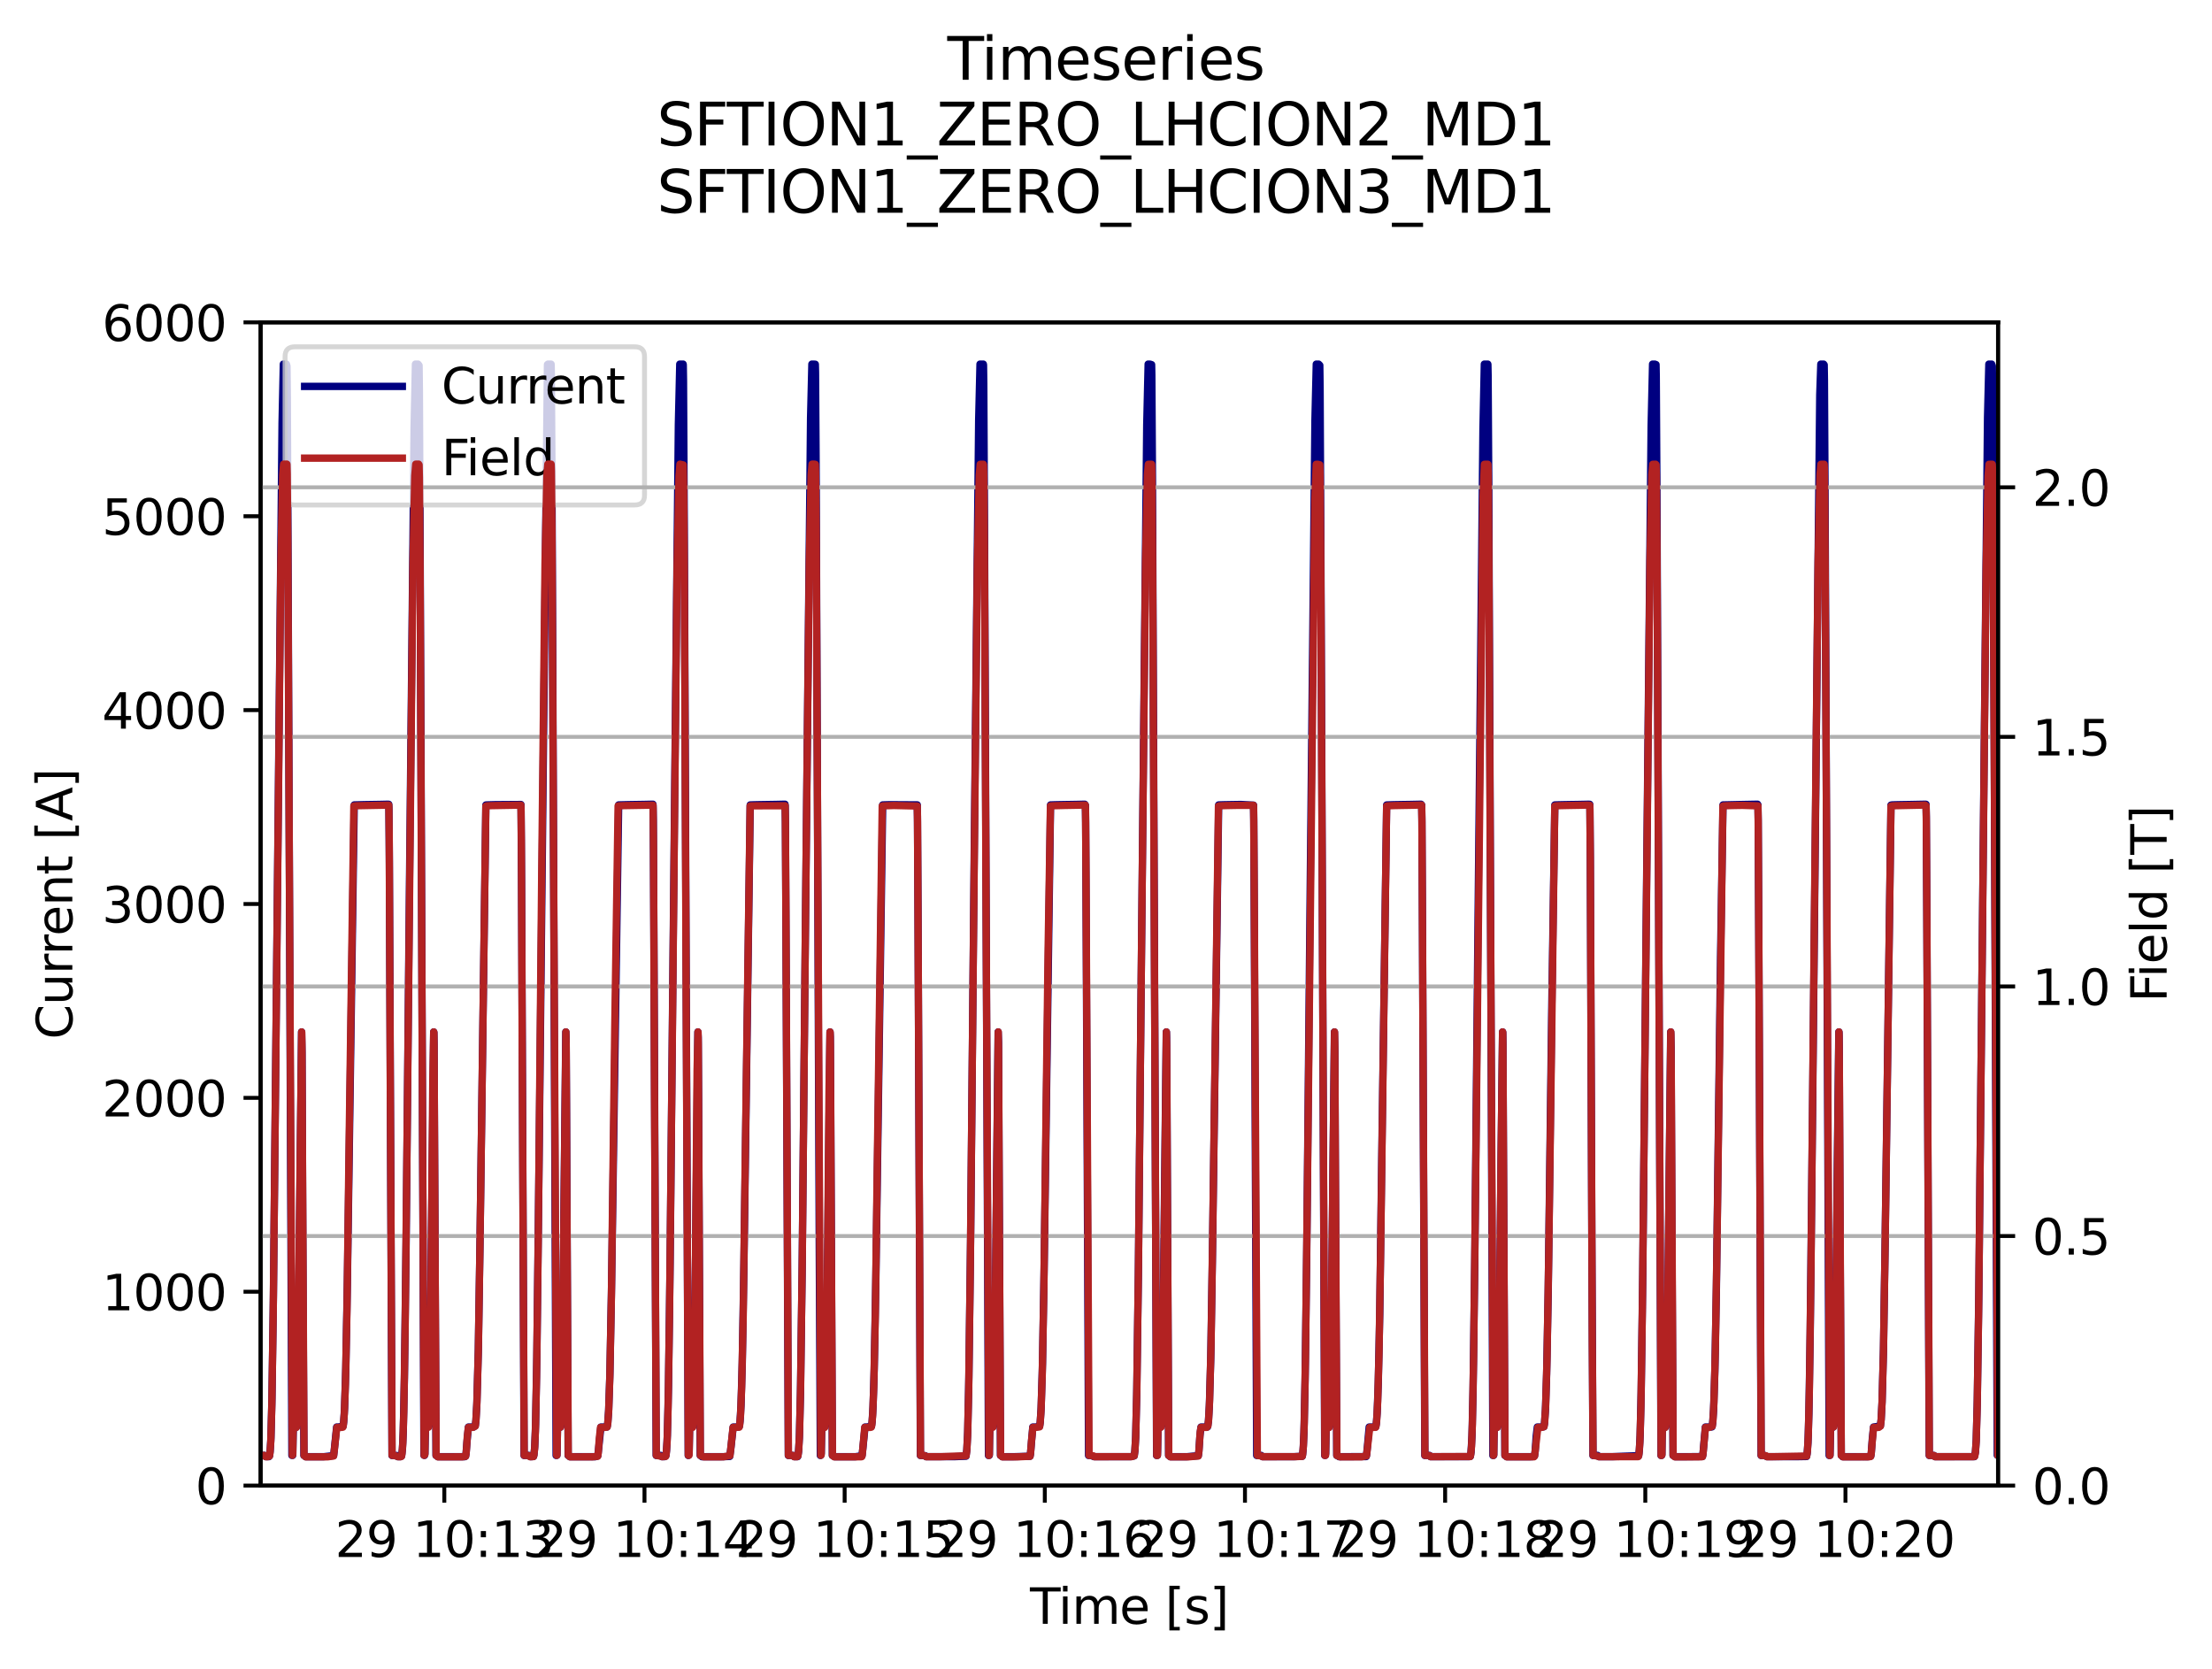 <?xml version="1.0" encoding="utf-8" standalone="no"?>
<!DOCTYPE svg PUBLIC "-//W3C//DTD SVG 1.1//EN"
  "http://www.w3.org/Graphics/SVG/1.1/DTD/svg11.dtd">
<svg xmlns:xlink="http://www.w3.org/1999/xlink" width="452.614pt" height="341.484pt" viewBox="0 0 452.614 341.484" xmlns="http://www.w3.org/2000/svg" version="1.1">
 <defs>
  <style type="text/css">*{stroke-linejoin: round; stroke-linecap: butt}</style>
 </defs>
 <g id="figure_1">
  <g id="patch_1">
   <path d="M 0 341.484 
L 452.614 341.484 
L 452.614 -0 
L 0 -0 
z
" style="fill: #ffffff"/>
  </g>
  <g id="axes_1">
   <g id="patch_2">
    <path d="M 53.328 303.928 
L 408.833 303.928 
L 408.833 65.952 
L 53.328 65.952 
z
" style="fill: #ffffff"/>
   </g>
   <g id="matplotlib.axis_1">
    <g id="xtick_1">
     <g id="line2d_1">
      <defs>
       <path id="mcd86c544d5" d="M 0 0 
L 0 3.5 
" style="stroke: #000000; stroke-width: 0.8"/>
      </defs>
      <g>
       <use xlink:href="#mcd86c544d5" x="90.916" y="303.928" style="stroke: #000000; stroke-width: 0.8"/>
      </g>
     </g>
     <g id="text_1">
      <!-- 29 10:13 -->
      <g transform="translate(68.555 318.526) scale(0.1 -0.1)">
       <defs>
        <path id="DejaVuSans-32" d="M 1228 531 
L 3431 531 
L 3431 0 
L 469 0 
L 469 531 
Q 828 903 1448 1529 
Q 2069 2156 2228 2338 
Q 2531 2678 2651 2914 
Q 2772 3150 2772 3378 
Q 2772 3750 2511 3984 
Q 2250 4219 1831 4219 
Q 1534 4219 1204 4116 
Q 875 4013 500 3803 
L 500 4441 
Q 881 4594 1212 4672 
Q 1544 4750 1819 4750 
Q 2544 4750 2975 4387 
Q 3406 4025 3406 3419 
Q 3406 3131 3298 2873 
Q 3191 2616 2906 2266 
Q 2828 2175 2409 1742 
Q 1991 1309 1228 531 
z
" transform="scale(0.016)"/>
        <path id="DejaVuSans-39" d="M 703 97 
L 703 672 
Q 941 559 1184 500 
Q 1428 441 1663 441 
Q 2288 441 2617 861 
Q 2947 1281 2994 2138 
Q 2813 1869 2534 1725 
Q 2256 1581 1919 1581 
Q 1219 1581 811 2004 
Q 403 2428 403 3163 
Q 403 3881 828 4315 
Q 1253 4750 1959 4750 
Q 2769 4750 3195 4129 
Q 3622 3509 3622 2328 
Q 3622 1225 3098 567 
Q 2575 -91 1691 -91 
Q 1453 -91 1209 -44 
Q 966 3 703 97 
z
M 1959 2075 
Q 2384 2075 2632 2365 
Q 2881 2656 2881 3163 
Q 2881 3666 2632 3958 
Q 2384 4250 1959 4250 
Q 1534 4250 1286 3958 
Q 1038 3666 1038 3163 
Q 1038 2656 1286 2365 
Q 1534 2075 1959 2075 
z
" transform="scale(0.016)"/>
        <path id="DejaVuSans-20" transform="scale(0.016)"/>
        <path id="DejaVuSans-31" d="M 794 531 
L 1825 531 
L 1825 4091 
L 703 3866 
L 703 4441 
L 1819 4666 
L 2450 4666 
L 2450 531 
L 3481 531 
L 3481 0 
L 794 0 
L 794 531 
z
" transform="scale(0.016)"/>
        <path id="DejaVuSans-30" d="M 2034 4250 
Q 1547 4250 1301 3770 
Q 1056 3291 1056 2328 
Q 1056 1369 1301 889 
Q 1547 409 2034 409 
Q 2525 409 2770 889 
Q 3016 1369 3016 2328 
Q 3016 3291 2770 3770 
Q 2525 4250 2034 4250 
z
M 2034 4750 
Q 2819 4750 3233 4129 
Q 3647 3509 3647 2328 
Q 3647 1150 3233 529 
Q 2819 -91 2034 -91 
Q 1250 -91 836 529 
Q 422 1150 422 2328 
Q 422 3509 836 4129 
Q 1250 4750 2034 4750 
z
" transform="scale(0.016)"/>
        <path id="DejaVuSans-3a" d="M 750 794 
L 1409 794 
L 1409 0 
L 750 0 
L 750 794 
z
M 750 3309 
L 1409 3309 
L 1409 2516 
L 750 2516 
L 750 3309 
z
" transform="scale(0.016)"/>
        <path id="DejaVuSans-33" d="M 2597 2516 
Q 3050 2419 3304 2112 
Q 3559 1806 3559 1356 
Q 3559 666 3084 287 
Q 2609 -91 1734 -91 
Q 1441 -91 1130 -33 
Q 819 25 488 141 
L 488 750 
Q 750 597 1062 519 
Q 1375 441 1716 441 
Q 2309 441 2620 675 
Q 2931 909 2931 1356 
Q 2931 1769 2642 2001 
Q 2353 2234 1838 2234 
L 1294 2234 
L 1294 2753 
L 1863 2753 
Q 2328 2753 2575 2939 
Q 2822 3125 2822 3475 
Q 2822 3834 2567 4026 
Q 2313 4219 1838 4219 
Q 1578 4219 1281 4162 
Q 984 4106 628 3988 
L 628 4550 
Q 988 4650 1302 4700 
Q 1616 4750 1894 4750 
Q 2613 4750 3031 4423 
Q 3450 4097 3450 3541 
Q 3450 3153 3228 2886 
Q 3006 2619 2597 2516 
z
" transform="scale(0.016)"/>
       </defs>
       <use xlink:href="#DejaVuSans-32"/>
       <use xlink:href="#DejaVuSans-39" transform="translate(63.623 0)"/>
       <use xlink:href="#DejaVuSans-20" transform="translate(127.246 0)"/>
       <use xlink:href="#DejaVuSans-31" transform="translate(159.033 0)"/>
       <use xlink:href="#DejaVuSans-30" transform="translate(222.656 0)"/>
       <use xlink:href="#DejaVuSans-3a" transform="translate(286.279 0)"/>
       <use xlink:href="#DejaVuSans-31" transform="translate(319.971 0)"/>
       <use xlink:href="#DejaVuSans-33" transform="translate(383.594 0)"/>
      </g>
     </g>
    </g>
    <g id="xtick_2">
     <g id="line2d_2">
      <g>
       <use xlink:href="#mcd86c544d5" x="131.873" y="303.928" style="stroke: #000000; stroke-width: 0.8"/>
      </g>
     </g>
     <g id="text_2">
      <!-- 29 10:14 -->
      <g transform="translate(109.512 318.526) scale(0.1 -0.1)">
       <defs>
        <path id="DejaVuSans-34" d="M 2419 4116 
L 825 1625 
L 2419 1625 
L 2419 4116 
z
M 2253 4666 
L 3047 4666 
L 3047 1625 
L 3713 1625 
L 3713 1100 
L 3047 1100 
L 3047 0 
L 2419 0 
L 2419 1100 
L 313 1100 
L 313 1709 
L 2253 4666 
z
" transform="scale(0.016)"/>
       </defs>
       <use xlink:href="#DejaVuSans-32"/>
       <use xlink:href="#DejaVuSans-39" transform="translate(63.623 0)"/>
       <use xlink:href="#DejaVuSans-20" transform="translate(127.246 0)"/>
       <use xlink:href="#DejaVuSans-31" transform="translate(159.033 0)"/>
       <use xlink:href="#DejaVuSans-30" transform="translate(222.656 0)"/>
       <use xlink:href="#DejaVuSans-3a" transform="translate(286.279 0)"/>
       <use xlink:href="#DejaVuSans-31" transform="translate(319.971 0)"/>
       <use xlink:href="#DejaVuSans-34" transform="translate(383.594 0)"/>
      </g>
     </g>
    </g>
    <g id="xtick_3">
     <g id="line2d_3">
      <g>
       <use xlink:href="#mcd86c544d5" x="172.83" y="303.928" style="stroke: #000000; stroke-width: 0.8"/>
      </g>
     </g>
     <g id="text_3">
      <!-- 29 10:15 -->
      <g transform="translate(150.469 318.526) scale(0.1 -0.1)">
       <defs>
        <path id="DejaVuSans-35" d="M 691 4666 
L 3169 4666 
L 3169 4134 
L 1269 4134 
L 1269 2991 
Q 1406 3038 1543 3061 
Q 1681 3084 1819 3084 
Q 2600 3084 3056 2656 
Q 3513 2228 3513 1497 
Q 3513 744 3044 326 
Q 2575 -91 1722 -91 
Q 1428 -91 1123 -41 
Q 819 9 494 109 
L 494 744 
Q 775 591 1075 516 
Q 1375 441 1709 441 
Q 2250 441 2565 725 
Q 2881 1009 2881 1497 
Q 2881 1984 2565 2268 
Q 2250 2553 1709 2553 
Q 1456 2553 1204 2497 
Q 953 2441 691 2322 
L 691 4666 
z
" transform="scale(0.016)"/>
       </defs>
       <use xlink:href="#DejaVuSans-32"/>
       <use xlink:href="#DejaVuSans-39" transform="translate(63.623 0)"/>
       <use xlink:href="#DejaVuSans-20" transform="translate(127.246 0)"/>
       <use xlink:href="#DejaVuSans-31" transform="translate(159.033 0)"/>
       <use xlink:href="#DejaVuSans-30" transform="translate(222.656 0)"/>
       <use xlink:href="#DejaVuSans-3a" transform="translate(286.279 0)"/>
       <use xlink:href="#DejaVuSans-31" transform="translate(319.971 0)"/>
       <use xlink:href="#DejaVuSans-35" transform="translate(383.594 0)"/>
      </g>
     </g>
    </g>
    <g id="xtick_4">
     <g id="line2d_4">
      <g>
       <use xlink:href="#mcd86c544d5" x="213.787" y="303.928" style="stroke: #000000; stroke-width: 0.8"/>
      </g>
     </g>
     <g id="text_4">
      <!-- 29 10:16 -->
      <g transform="translate(191.426 318.526) scale(0.1 -0.1)">
       <defs>
        <path id="DejaVuSans-36" d="M 2113 2584 
Q 1688 2584 1439 2293 
Q 1191 2003 1191 1497 
Q 1191 994 1439 701 
Q 1688 409 2113 409 
Q 2538 409 2786 701 
Q 3034 994 3034 1497 
Q 3034 2003 2786 2293 
Q 2538 2584 2113 2584 
z
M 3366 4563 
L 3366 3988 
Q 3128 4100 2886 4159 
Q 2644 4219 2406 4219 
Q 1781 4219 1451 3797 
Q 1122 3375 1075 2522 
Q 1259 2794 1537 2939 
Q 1816 3084 2150 3084 
Q 2853 3084 3261 2657 
Q 3669 2231 3669 1497 
Q 3669 778 3244 343 
Q 2819 -91 2113 -91 
Q 1303 -91 875 529 
Q 447 1150 447 2328 
Q 447 3434 972 4092 
Q 1497 4750 2381 4750 
Q 2619 4750 2861 4703 
Q 3103 4656 3366 4563 
z
" transform="scale(0.016)"/>
       </defs>
       <use xlink:href="#DejaVuSans-32"/>
       <use xlink:href="#DejaVuSans-39" transform="translate(63.623 0)"/>
       <use xlink:href="#DejaVuSans-20" transform="translate(127.246 0)"/>
       <use xlink:href="#DejaVuSans-31" transform="translate(159.033 0)"/>
       <use xlink:href="#DejaVuSans-30" transform="translate(222.656 0)"/>
       <use xlink:href="#DejaVuSans-3a" transform="translate(286.279 0)"/>
       <use xlink:href="#DejaVuSans-31" transform="translate(319.971 0)"/>
       <use xlink:href="#DejaVuSans-36" transform="translate(383.594 0)"/>
      </g>
     </g>
    </g>
    <g id="xtick_5">
     <g id="line2d_5">
      <g>
       <use xlink:href="#mcd86c544d5" x="254.744" y="303.928" style="stroke: #000000; stroke-width: 0.8"/>
      </g>
     </g>
     <g id="text_5">
      <!-- 29 10:17 -->
      <g transform="translate(232.383 318.526) scale(0.1 -0.1)">
       <defs>
        <path id="DejaVuSans-37" d="M 525 4666 
L 3525 4666 
L 3525 4397 
L 1831 0 
L 1172 0 
L 2766 4134 
L 525 4134 
L 525 4666 
z
" transform="scale(0.016)"/>
       </defs>
       <use xlink:href="#DejaVuSans-32"/>
       <use xlink:href="#DejaVuSans-39" transform="translate(63.623 0)"/>
       <use xlink:href="#DejaVuSans-20" transform="translate(127.246 0)"/>
       <use xlink:href="#DejaVuSans-31" transform="translate(159.033 0)"/>
       <use xlink:href="#DejaVuSans-30" transform="translate(222.656 0)"/>
       <use xlink:href="#DejaVuSans-3a" transform="translate(286.279 0)"/>
       <use xlink:href="#DejaVuSans-31" transform="translate(319.971 0)"/>
       <use xlink:href="#DejaVuSans-37" transform="translate(383.594 0)"/>
      </g>
     </g>
    </g>
    <g id="xtick_6">
     <g id="line2d_6">
      <g>
       <use xlink:href="#mcd86c544d5" x="295.701" y="303.928" style="stroke: #000000; stroke-width: 0.8"/>
      </g>
     </g>
     <g id="text_6">
      <!-- 29 10:18 -->
      <g transform="translate(273.34 318.526) scale(0.1 -0.1)">
       <defs>
        <path id="DejaVuSans-38" d="M 2034 2216 
Q 1584 2216 1326 1975 
Q 1069 1734 1069 1313 
Q 1069 891 1326 650 
Q 1584 409 2034 409 
Q 2484 409 2743 651 
Q 3003 894 3003 1313 
Q 3003 1734 2745 1975 
Q 2488 2216 2034 2216 
z
M 1403 2484 
Q 997 2584 770 2862 
Q 544 3141 544 3541 
Q 544 4100 942 4425 
Q 1341 4750 2034 4750 
Q 2731 4750 3128 4425 
Q 3525 4100 3525 3541 
Q 3525 3141 3298 2862 
Q 3072 2584 2669 2484 
Q 3125 2378 3379 2068 
Q 3634 1759 3634 1313 
Q 3634 634 3220 271 
Q 2806 -91 2034 -91 
Q 1263 -91 848 271 
Q 434 634 434 1313 
Q 434 1759 690 2068 
Q 947 2378 1403 2484 
z
M 1172 3481 
Q 1172 3119 1398 2916 
Q 1625 2713 2034 2713 
Q 2441 2713 2670 2916 
Q 2900 3119 2900 3481 
Q 2900 3844 2670 4047 
Q 2441 4250 2034 4250 
Q 1625 4250 1398 4047 
Q 1172 3844 1172 3481 
z
" transform="scale(0.016)"/>
       </defs>
       <use xlink:href="#DejaVuSans-32"/>
       <use xlink:href="#DejaVuSans-39" transform="translate(63.623 0)"/>
       <use xlink:href="#DejaVuSans-20" transform="translate(127.246 0)"/>
       <use xlink:href="#DejaVuSans-31" transform="translate(159.033 0)"/>
       <use xlink:href="#DejaVuSans-30" transform="translate(222.656 0)"/>
       <use xlink:href="#DejaVuSans-3a" transform="translate(286.279 0)"/>
       <use xlink:href="#DejaVuSans-31" transform="translate(319.971 0)"/>
       <use xlink:href="#DejaVuSans-38" transform="translate(383.594 0)"/>
      </g>
     </g>
    </g>
    <g id="xtick_7">
     <g id="line2d_7">
      <g>
       <use xlink:href="#mcd86c544d5" x="336.658" y="303.928" style="stroke: #000000; stroke-width: 0.8"/>
      </g>
     </g>
     <g id="text_7">
      <!-- 29 10:19 -->
      <g transform="translate(314.297 318.526) scale(0.1 -0.1)">
       <use xlink:href="#DejaVuSans-32"/>
       <use xlink:href="#DejaVuSans-39" transform="translate(63.623 0)"/>
       <use xlink:href="#DejaVuSans-20" transform="translate(127.246 0)"/>
       <use xlink:href="#DejaVuSans-31" transform="translate(159.033 0)"/>
       <use xlink:href="#DejaVuSans-30" transform="translate(222.656 0)"/>
       <use xlink:href="#DejaVuSans-3a" transform="translate(286.279 0)"/>
       <use xlink:href="#DejaVuSans-31" transform="translate(319.971 0)"/>
       <use xlink:href="#DejaVuSans-39" transform="translate(383.594 0)"/>
      </g>
     </g>
    </g>
    <g id="xtick_8">
     <g id="line2d_8">
      <g>
       <use xlink:href="#mcd86c544d5" x="377.614" y="303.928" style="stroke: #000000; stroke-width: 0.8"/>
      </g>
     </g>
     <g id="text_8">
      <!-- 29 10:20 -->
      <g transform="translate(355.253 318.526) scale(0.1 -0.1)">
       <use xlink:href="#DejaVuSans-32"/>
       <use xlink:href="#DejaVuSans-39" transform="translate(63.623 0)"/>
       <use xlink:href="#DejaVuSans-20" transform="translate(127.246 0)"/>
       <use xlink:href="#DejaVuSans-31" transform="translate(159.033 0)"/>
       <use xlink:href="#DejaVuSans-30" transform="translate(222.656 0)"/>
       <use xlink:href="#DejaVuSans-3a" transform="translate(286.279 0)"/>
       <use xlink:href="#DejaVuSans-32" transform="translate(319.971 0)"/>
       <use xlink:href="#DejaVuSans-30" transform="translate(383.594 0)"/>
      </g>
     </g>
    </g>
    <g id="text_9">
     <!-- Time [s] -->
     <g transform="translate(210.752 332.205) scale(0.1 -0.1)">
      <defs>
       <path id="DejaVuSans-54" d="M -19 4666 
L 3928 4666 
L 3928 4134 
L 2272 4134 
L 2272 0 
L 1638 0 
L 1638 4134 
L -19 4134 
L -19 4666 
z
" transform="scale(0.016)"/>
       <path id="DejaVuSans-69" d="M 603 3500 
L 1178 3500 
L 1178 0 
L 603 0 
L 603 3500 
z
M 603 4863 
L 1178 4863 
L 1178 4134 
L 603 4134 
L 603 4863 
z
" transform="scale(0.016)"/>
       <path id="DejaVuSans-6d" d="M 3328 2828 
Q 3544 3216 3844 3400 
Q 4144 3584 4550 3584 
Q 5097 3584 5394 3201 
Q 5691 2819 5691 2113 
L 5691 0 
L 5113 0 
L 5113 2094 
Q 5113 2597 4934 2840 
Q 4756 3084 4391 3084 
Q 3944 3084 3684 2787 
Q 3425 2491 3425 1978 
L 3425 0 
L 2847 0 
L 2847 2094 
Q 2847 2600 2669 2842 
Q 2491 3084 2119 3084 
Q 1678 3084 1418 2786 
Q 1159 2488 1159 1978 
L 1159 0 
L 581 0 
L 581 3500 
L 1159 3500 
L 1159 2956 
Q 1356 3278 1631 3431 
Q 1906 3584 2284 3584 
Q 2666 3584 2933 3390 
Q 3200 3197 3328 2828 
z
" transform="scale(0.016)"/>
       <path id="DejaVuSans-65" d="M 3597 1894 
L 3597 1613 
L 953 1613 
Q 991 1019 1311 708 
Q 1631 397 2203 397 
Q 2534 397 2845 478 
Q 3156 559 3463 722 
L 3463 178 
Q 3153 47 2828 -22 
Q 2503 -91 2169 -91 
Q 1331 -91 842 396 
Q 353 884 353 1716 
Q 353 2575 817 3079 
Q 1281 3584 2069 3584 
Q 2775 3584 3186 3129 
Q 3597 2675 3597 1894 
z
M 3022 2063 
Q 3016 2534 2758 2815 
Q 2500 3097 2075 3097 
Q 1594 3097 1305 2825 
Q 1016 2553 972 2059 
L 3022 2063 
z
" transform="scale(0.016)"/>
       <path id="DejaVuSans-5b" d="M 550 4863 
L 1875 4863 
L 1875 4416 
L 1125 4416 
L 1125 -397 
L 1875 -397 
L 1875 -844 
L 550 -844 
L 550 4863 
z
" transform="scale(0.016)"/>
       <path id="DejaVuSans-73" d="M 2834 3397 
L 2834 2853 
Q 2591 2978 2328 3040 
Q 2066 3103 1784 3103 
Q 1356 3103 1142 2972 
Q 928 2841 928 2578 
Q 928 2378 1081 2264 
Q 1234 2150 1697 2047 
L 1894 2003 
Q 2506 1872 2764 1633 
Q 3022 1394 3022 966 
Q 3022 478 2636 193 
Q 2250 -91 1575 -91 
Q 1294 -91 989 -36 
Q 684 19 347 128 
L 347 722 
Q 666 556 975 473 
Q 1284 391 1588 391 
Q 1994 391 2212 530 
Q 2431 669 2431 922 
Q 2431 1156 2273 1281 
Q 2116 1406 1581 1522 
L 1381 1569 
Q 847 1681 609 1914 
Q 372 2147 372 2553 
Q 372 3047 722 3315 
Q 1072 3584 1716 3584 
Q 2034 3584 2315 3537 
Q 2597 3491 2834 3397 
z
" transform="scale(0.016)"/>
       <path id="DejaVuSans-5d" d="M 1947 4863 
L 1947 -844 
L 622 -844 
L 622 -397 
L 1369 -397 
L 1369 4416 
L 622 4416 
L 622 4863 
L 1947 4863 
z
" transform="scale(0.016)"/>
      </defs>
      <use xlink:href="#DejaVuSans-54"/>
      <use xlink:href="#DejaVuSans-69" transform="translate(57.959 0)"/>
      <use xlink:href="#DejaVuSans-6d" transform="translate(85.742 0)"/>
      <use xlink:href="#DejaVuSans-65" transform="translate(183.154 0)"/>
      <use xlink:href="#DejaVuSans-20" transform="translate(244.678 0)"/>
      <use xlink:href="#DejaVuSans-5b" transform="translate(276.465 0)"/>
      <use xlink:href="#DejaVuSans-73" transform="translate(315.479 0)"/>
      <use xlink:href="#DejaVuSans-5d" transform="translate(367.578 0)"/>
     </g>
    </g>
   </g>
   <g id="matplotlib.axis_2">
    <g id="ytick_1">
     <g id="line2d_9">
      <defs>
       <path id="mfb20d43f14" d="M 0 0 
L -3.5 0 
" style="stroke: #000000; stroke-width: 0.8"/>
      </defs>
      <g>
       <use xlink:href="#mfb20d43f14" x="53.328" y="303.928" style="stroke: #000000; stroke-width: 0.8"/>
      </g>
     </g>
     <g id="text_10">
      <!-- 0 -->
      <g transform="translate(39.966 307.727) scale(0.1 -0.1)">
       <use xlink:href="#DejaVuSans-30"/>
      </g>
     </g>
    </g>
    <g id="ytick_2">
     <g id="line2d_10">
      <g>
       <use xlink:href="#mfb20d43f14" x="53.328" y="264.265" style="stroke: #000000; stroke-width: 0.8"/>
      </g>
     </g>
     <g id="text_11">
      <!-- 1000 -->
      <g transform="translate(20.878 268.065) scale(0.1 -0.1)">
       <use xlink:href="#DejaVuSans-31"/>
       <use xlink:href="#DejaVuSans-30" transform="translate(63.623 0)"/>
       <use xlink:href="#DejaVuSans-30" transform="translate(127.246 0)"/>
       <use xlink:href="#DejaVuSans-30" transform="translate(190.869 0)"/>
      </g>
     </g>
    </g>
    <g id="ytick_3">
     <g id="line2d_11">
      <g>
       <use xlink:href="#mfb20d43f14" x="53.328" y="224.603" style="stroke: #000000; stroke-width: 0.8"/>
      </g>
     </g>
     <g id="text_12">
      <!-- 2000 -->
      <g transform="translate(20.878 228.402) scale(0.1 -0.1)">
       <use xlink:href="#DejaVuSans-32"/>
       <use xlink:href="#DejaVuSans-30" transform="translate(63.623 0)"/>
       <use xlink:href="#DejaVuSans-30" transform="translate(127.246 0)"/>
       <use xlink:href="#DejaVuSans-30" transform="translate(190.869 0)"/>
      </g>
     </g>
    </g>
    <g id="ytick_4">
     <g id="line2d_12">
      <g>
       <use xlink:href="#mfb20d43f14" x="53.328" y="184.94" style="stroke: #000000; stroke-width: 0.8"/>
      </g>
     </g>
     <g id="text_13">
      <!-- 3000 -->
      <g transform="translate(20.878 188.739) scale(0.1 -0.1)">
       <use xlink:href="#DejaVuSans-33"/>
       <use xlink:href="#DejaVuSans-30" transform="translate(63.623 0)"/>
       <use xlink:href="#DejaVuSans-30" transform="translate(127.246 0)"/>
       <use xlink:href="#DejaVuSans-30" transform="translate(190.869 0)"/>
      </g>
     </g>
    </g>
    <g id="ytick_5">
     <g id="line2d_13">
      <g>
       <use xlink:href="#mfb20d43f14" x="53.328" y="145.277" style="stroke: #000000; stroke-width: 0.8"/>
      </g>
     </g>
     <g id="text_14">
      <!-- 4000 -->
      <g transform="translate(20.878 149.077) scale(0.1 -0.1)">
       <use xlink:href="#DejaVuSans-34"/>
       <use xlink:href="#DejaVuSans-30" transform="translate(63.623 0)"/>
       <use xlink:href="#DejaVuSans-30" transform="translate(127.246 0)"/>
       <use xlink:href="#DejaVuSans-30" transform="translate(190.869 0)"/>
      </g>
     </g>
    </g>
    <g id="ytick_6">
     <g id="line2d_14">
      <g>
       <use xlink:href="#mfb20d43f14" x="53.328" y="105.615" style="stroke: #000000; stroke-width: 0.8"/>
      </g>
     </g>
     <g id="text_15">
      <!-- 5000 -->
      <g transform="translate(20.878 109.414) scale(0.1 -0.1)">
       <use xlink:href="#DejaVuSans-35"/>
       <use xlink:href="#DejaVuSans-30" transform="translate(63.623 0)"/>
       <use xlink:href="#DejaVuSans-30" transform="translate(127.246 0)"/>
       <use xlink:href="#DejaVuSans-30" transform="translate(190.869 0)"/>
      </g>
     </g>
    </g>
    <g id="ytick_7">
     <g id="line2d_15">
      <g>
       <use xlink:href="#mfb20d43f14" x="53.328" y="65.952" style="stroke: #000000; stroke-width: 0.8"/>
      </g>
     </g>
     <g id="text_16">
      <!-- 6000 -->
      <g transform="translate(20.878 69.751) scale(0.1 -0.1)">
       <use xlink:href="#DejaVuSans-36"/>
       <use xlink:href="#DejaVuSans-30" transform="translate(63.623 0)"/>
       <use xlink:href="#DejaVuSans-30" transform="translate(127.246 0)"/>
       <use xlink:href="#DejaVuSans-30" transform="translate(190.869 0)"/>
      </g>
     </g>
    </g>
    <g id="text_17">
     <!-- Current [A] -->
     <g transform="translate(14.798 212.627) rotate(-90) scale(0.1 -0.1)">
      <defs>
       <path id="DejaVuSans-43" d="M 4122 4306 
L 4122 3641 
Q 3803 3938 3442 4084 
Q 3081 4231 2675 4231 
Q 1875 4231 1450 3742 
Q 1025 3253 1025 2328 
Q 1025 1406 1450 917 
Q 1875 428 2675 428 
Q 3081 428 3442 575 
Q 3803 722 4122 1019 
L 4122 359 
Q 3791 134 3420 21 
Q 3050 -91 2638 -91 
Q 1578 -91 968 557 
Q 359 1206 359 2328 
Q 359 3453 968 4101 
Q 1578 4750 2638 4750 
Q 3056 4750 3426 4639 
Q 3797 4528 4122 4306 
z
" transform="scale(0.016)"/>
       <path id="DejaVuSans-75" d="M 544 1381 
L 544 3500 
L 1119 3500 
L 1119 1403 
Q 1119 906 1312 657 
Q 1506 409 1894 409 
Q 2359 409 2629 706 
Q 2900 1003 2900 1516 
L 2900 3500 
L 3475 3500 
L 3475 0 
L 2900 0 
L 2900 538 
Q 2691 219 2414 64 
Q 2138 -91 1772 -91 
Q 1169 -91 856 284 
Q 544 659 544 1381 
z
M 1991 3584 
L 1991 3584 
z
" transform="scale(0.016)"/>
       <path id="DejaVuSans-72" d="M 2631 2963 
Q 2534 3019 2420 3045 
Q 2306 3072 2169 3072 
Q 1681 3072 1420 2755 
Q 1159 2438 1159 1844 
L 1159 0 
L 581 0 
L 581 3500 
L 1159 3500 
L 1159 2956 
Q 1341 3275 1631 3429 
Q 1922 3584 2338 3584 
Q 2397 3584 2469 3576 
Q 2541 3569 2628 3553 
L 2631 2963 
z
" transform="scale(0.016)"/>
       <path id="DejaVuSans-6e" d="M 3513 2113 
L 3513 0 
L 2938 0 
L 2938 2094 
Q 2938 2591 2744 2837 
Q 2550 3084 2163 3084 
Q 1697 3084 1428 2787 
Q 1159 2491 1159 1978 
L 1159 0 
L 581 0 
L 581 3500 
L 1159 3500 
L 1159 2956 
Q 1366 3272 1645 3428 
Q 1925 3584 2291 3584 
Q 2894 3584 3203 3211 
Q 3513 2838 3513 2113 
z
" transform="scale(0.016)"/>
       <path id="DejaVuSans-74" d="M 1172 4494 
L 1172 3500 
L 2356 3500 
L 2356 3053 
L 1172 3053 
L 1172 1153 
Q 1172 725 1289 603 
Q 1406 481 1766 481 
L 2356 481 
L 2356 0 
L 1766 0 
Q 1100 0 847 248 
Q 594 497 594 1153 
L 594 3053 
L 172 3053 
L 172 3500 
L 594 3500 
L 594 4494 
L 1172 4494 
z
" transform="scale(0.016)"/>
       <path id="DejaVuSans-41" d="M 2188 4044 
L 1331 1722 
L 3047 1722 
L 2188 4044 
z
M 1831 4666 
L 2547 4666 
L 4325 0 
L 3669 0 
L 3244 1197 
L 1141 1197 
L 716 0 
L 50 0 
L 1831 4666 
z
" transform="scale(0.016)"/>
      </defs>
      <use xlink:href="#DejaVuSans-43"/>
      <use xlink:href="#DejaVuSans-75" transform="translate(69.824 0)"/>
      <use xlink:href="#DejaVuSans-72" transform="translate(133.203 0)"/>
      <use xlink:href="#DejaVuSans-72" transform="translate(172.566 0)"/>
      <use xlink:href="#DejaVuSans-65" transform="translate(211.43 0)"/>
      <use xlink:href="#DejaVuSans-6e" transform="translate(272.953 0)"/>
      <use xlink:href="#DejaVuSans-74" transform="translate(336.332 0)"/>
      <use xlink:href="#DejaVuSans-20" transform="translate(375.541 0)"/>
      <use xlink:href="#DejaVuSans-5b" transform="translate(407.328 0)"/>
      <use xlink:href="#DejaVuSans-41" transform="translate(446.342 0)"/>
      <use xlink:href="#DejaVuSans-5d" transform="translate(514.75 0)"/>
     </g>
    </g>
   </g>
   <g id="line2d_16">
    <path d="M 53.328 297.752 
L 53.467 297.752 
L 53.608 297.751 
L 53.741 297.751 
L 53.955 297.752 
L 54.082 297.751 
L 54.083 297.751 
L 54.156 297.754 
L 54.182 297.812 
L 54.407 298.016 
L 54.531 298.015 
L 54.532 298.016 
L 54.805 298.014 
L 55.02 298.015 
L 55.145 297.855 
L 55.272 296.955 
L 55.439 294.144 
L 55.645 286.132 
L 55.947 264.966 
L 56.545 204.652 
L 57.715 86.518 
L 57.978 74.489 
L 57.989 74.494 
L 58.235 74.493 
L 58.607 74.492 
L 58.721 74.894 
L 58.79 81.106 
L 58.973 122.724 
L 59.721 297.746 
L 59.833 297.751 
L 59.834 297.75 
L 59.881 297.751 
L 59.904 297.655 
L 59.933 296.097 
L 60.013 291.974 
L 60.088 291.982 
L 60.259 291.982 
L 60.502 291.982 
L 60.62 291.978 
L 60.631 291.951 
L 60.704 291.002 
L 60.868 284.725 
L 61.152 264.637 
L 61.71 211.12 
L 61.8 215.353 
L 61.967 255.239 
L 62.186 297.762 
L 62.251 297.753 
L 62.346 297.753 
L 62.363 297.788 
L 62.537 298.021 
L 62.537 298.02 
L 62.711 298.021 
L 62.841 298.02 
L 62.992 298.02 
L 63.416 298.02 
L 63.555 298.02 
L 64.198 298.019 
L 64.33 298.019 
L 64.518 298.019 
L 64.932 298.019 
L 65.302 298.018 
L 65.436 298.019 
L 65.436 298.018 
L 65.622 298.019 
L 65.789 298.018 
L 66.004 298.018 
L 66.248 298.018 
L 68.265 297.797 
L 68.432 296.311 
L 68.884 291.944 
L 69.023 291.945 
L 69.188 291.945 
L 70.196 291.792 
L 70.325 290.873 
L 70.501 288.112 
L 70.763 279.797 
L 71.083 262.094 
L 72.483 164.672 
L 72.488 164.672 
L 74.379 164.622 
L 74.576 164.619 
L 74.781 164.614 
L 75.009 164.611 
L 77.54 164.572 
L 77.677 164.569 
L 77.918 164.565 
L 78.28 164.557 
L 78.469 164.553 
L 78.62 164.55 
L 79.07 164.538 
L 79.255 164.534 
L 79.544 164.542 
L 79.547 164.556 
L 79.582 165.486 
L 79.672 176.625 
L 80.205 297.762 
L 80.387 297.751 
L 80.521 297.751 
L 81.199 297.772 
L 81.379 298.016 
L 81.379 298.015 
L 81.534 298.014 
L 81.666 298.016 
L 81.666 298.015 
L 81.818 298.014 
L 81.939 298.015 
L 81.939 298.015 
L 82.177 297.853 
L 82.35 296.415 
L 82.513 292.924 
L 82.752 281.849 
L 83.1 254.163 
L 83.793 180.426 
L 84.732 87.491 
L 85.008 74.489 
L 85.023 74.493 
L 85.182 74.493 
L 85.35 74.493 
L 85.537 74.493 
L 85.749 74.769 
L 85.812 79.82 
L 85.976 114.667 
L 86.747 297.715 
L 86.859 297.752 
L 86.862 297.751 
L 86.946 297.395 
L 87.044 291.975 
L 87.182 291.983 
L 87.346 291.982 
L 87.688 291.765 
L 87.793 289.33 
L 88.03 276.971 
L 88.359 246.583 
L 88.739 211.12 
L 88.776 211.211 
L 88.816 213.453 
L 88.918 235.181 
L 89.217 297.762 
L 89.271 297.754 
L 89.415 297.855 
L 89.59 298.02 
L 89.591 298.02 
L 89.851 298.02 
L 89.978 298.019 
L 89.978 298.021 
L 90.196 298.02 
L 90.375 298.02 
L 90.552 298.019 
L 90.72 298.02 
L 90.984 298.02 
L 91.178 298.019 
L 92.712 298.018 
L 92.865 298.019 
L 92.996 298.018 
L 93.138 298.019 
L 94.757 298.017 
L 94.888 298.018 
L 94.888 298.018 
L 95.114 298.017 
L 95.269 297.907 
L 95.36 297.397 
L 95.546 295.022 
L 95.848 291.944 
L 95.85 291.945 
L 95.989 291.944 
L 96.32 291.945 
L 96.621 291.945 
L 96.917 291.945 
L 97.251 291.684 
L 97.377 290.643 
L 97.567 287.321 
L 97.875 276.244 
L 98.198 255.519 
L 99.42 164.686 
L 99.605 164.67 
L 101.169 164.626 
L 101.428 164.622 
L 106.583 164.586 
L 106.623 166.013 
L 106.72 180.105 
L 107.236 297.762 
L 107.349 297.751 
L 107.674 297.751 
L 107.849 297.751 
L 107.992 297.751 
L 108.146 297.751 
L 108.219 297.754 
L 108.245 297.812 
L 108.55 298.016 
L 108.756 298.015 
L 109.169 297.973 
L 109.247 297.662 
L 109.414 295.979 
L 109.589 291.406 
L 109.848 277.664 
L 110.305 237.427 
L 112.021 74.575 
L 112.134 74.493 
L 112.137 74.493 
L 112.458 74.493 
L 112.668 74.493 
L 112.759 74.497 
L 112.77 74.562 
L 112.811 76.444 
L 112.93 95.295 
L 113.789 297.762 
L 113.957 297.725 
L 113.978 297.332 
L 114.076 291.974 
L 114.19 291.982 
L 114.335 291.982 
L 114.522 291.981 
L 114.652 291.982 
L 114.709 291.864 
L 114.788 290.479 
L 114.984 281.87 
L 115.292 257.202 
L 115.774 211.12 
L 115.837 212.494 
L 115.915 226.097 
L 116.249 297.76 
L 116.302 297.753 
L 116.582 298.02 
L 116.987 298.02 
L 117.164 298.02 
L 118.715 298.019 
L 118.842 298.02 
L 118.969 298.018 
L 119.17 298.019 
L 119.301 298.018 
L 119.302 298.019 
L 119.598 298.019 
L 119.732 298.018 
L 119.987 298.019 
L 120.112 298.018 
L 120.278 298.018 
L 120.617 298.019 
L 120.74 298.017 
L 120.862 298.018 
L 121.123 298.018 
L 121.256 298.018 
L 121.387 298.017 
L 121.521 298.019 
L 121.521 298.018 
L 121.761 298.017 
L 121.893 298.017 
L 122.323 297.819 
L 122.489 296.398 
L 122.951 291.945 
L 122.953 291.945 
L 123.082 291.944 
L 123.082 291.945 
L 123.239 291.945 
L 123.501 291.945 
L 123.741 291.945 
L 124.007 291.946 
L 124.158 291.944 
L 124.192 291.942 
L 124.237 291.865 
L 124.364 291.099 
L 124.551 288.39 
L 124.795 281.065 
L 125.129 263.337 
L 126.588 164.671 
L 126.591 164.671 
L 126.771 164.666 
L 128.374 164.624 
L 128.502 164.621 
L 128.694 164.618 
L 128.897 164.614 
L 129.78 164.6 
L 129.937 164.598 
L 131.539 164.573 
L 131.765 164.569 
L 132.046 164.564 
L 132.346 164.557 
L 132.855 164.545 
L 133.597 164.531 
L 133.623 164.694 
L 133.675 167.765 
L 133.797 191.01 
L 134.267 297.762 
L 134.345 297.751 
L 134.544 297.75 
L 134.671 297.751 
L 135.076 297.751 
L 135.231 297.751 
L 135.273 297.799 
L 135.288 297.846 
L 135.439 298.015 
L 135.733 298.015 
L 135.987 298.015 
L 136.256 297.787 
L 136.381 296.795 
L 136.55 293.699 
L 136.788 283.475 
L 137.117 258.363 
L 137.731 194.444 
L 138.803 86.951 
L 139.09 74.491 
L 139.091 74.491 
L 139.267 74.493 
L 139.478 74.493 
L 139.623 74.493 
L 139.782 74.491 
L 139.783 74.493 
L 139.807 74.656 
L 139.858 77.834 
L 140 104.511 
L 140.822 297.762 
L 140.863 297.756 
L 141.009 297.398 
L 141.108 291.974 
L 141.245 291.983 
L 141.745 291.824 
L 141.822 290.423 
L 142.028 281.106 
L 142.331 256.504 
L 142.801 211.12 
L 142.865 212.255 
L 142.942 225.049 
L 143.28 297.761 
L 143.341 297.753 
L 143.452 297.775 
L 143.466 297.814 
L 143.617 298.021 
L 143.618 298.021 
L 143.777 298.02 
L 143.905 298.021 
L 144.04 298.019 
L 144.041 298.021 
L 144.189 298.02 
L 144.359 298.021 
L 144.484 298.02 
L 144.635 298.02 
L 144.844 298.019 
L 144.988 298.02 
L 145.109 298.019 
L 146.827 298.019 
L 146.949 298.018 
L 147.143 298.019 
L 147.304 298.018 
L 147.448 298.018 
L 147.665 298.017 
L 147.798 298.018 
L 147.799 298.017 
L 148.039 298.018 
L 149.313 297.964 
L 149.491 296.75 
L 150.031 291.944 
L 150.206 291.945 
L 150.453 291.944 
L 150.621 291.945 
L 150.804 291.945 
L 151.003 291.945 
L 151.289 291.794 
L 151.43 290.756 
L 151.62 287.566 
L 151.885 278.666 
L 152.223 258.628 
L 153.506 164.672 
L 153.946 164.659 
L 154.139 164.652 
L 154.3 164.646 
L 154.929 164.632 
L 155.386 164.623 
L 155.583 164.62 
L 156.064 164.612 
L 156.395 164.607 
L 156.572 164.604 
L 156.725 164.602 
L 156.883 164.599 
L 157.289 164.593 
L 157.825 164.585 
L 158.029 164.583 
L 158.181 164.58 
L 158.362 164.576 
L 158.531 164.574 
L 158.728 164.57 
L 158.866 164.568 
L 159.083 164.564 
L 159.243 164.559 
L 159.757 164.549 
L 159.953 164.544 
L 160.124 164.539 
L 160.625 164.531 
L 160.658 164.764 
L 160.713 168.393 
L 160.846 195.198 
L 161.301 297.761 
L 161.371 297.752 
L 161.661 297.751 
L 161.798 297.751 
L 161.799 297.751 
L 162.26 297.751 
L 162.288 297.762 
L 162.318 297.846 
L 162.522 298.016 
L 162.658 298.015 
L 162.929 298.016 
L 163.073 298.015 
L 163.209 298.007 
L 163.21 298.006 
L 163.263 297.887 
L 163.388 297.051 
L 163.563 294.216 
L 163.788 285.23 
L 164.122 260.719 
L 164.784 192.005 
L 165.855 85.523 
L 166.123 74.491 
L 166.381 74.493 
L 166.541 74.493 
L 166.828 74.519 
L 166.831 74.54 
L 166.871 76.179 
L 166.985 93.512 
L 167.632 255.041 
L 167.853 297.762 
L 167.917 297.753 
L 168.041 297.369 
L 168.139 291.971 
L 168.244 291.982 
L 168.42 291.982 
L 168.562 291.982 
L 168.78 291.793 
L 168.87 289.909 
L 169.075 280.191 
L 169.387 253.933 
L 169.833 211.12 
L 169.895 212.118 
L 169.973 224.704 
L 170.313 297.762 
L 170.373 297.753 
L 170.756 298.021 
L 170.878 298.02 
L 171.035 298.02 
L 171.262 298.021 
L 172.124 298.019 
L 172.295 298.019 
L 173.416 298.018 
L 173.587 298.018 
L 173.767 298.018 
L 173.918 298.018 
L 174.06 298.018 
L 174.268 298.019 
L 174.395 298.018 
L 174.53 298.018 
L 174.846 298.018 
L 175.026 298.018 
L 176.386 297.822 
L 176.558 296.319 
L 176.995 291.945 
L 176.997 291.945 
L 177.197 291.945 
L 177.328 291.945 
L 178.32 291.797 
L 178.448 290.9 
L 178.642 287.789 
L 178.883 280.051 
L 179.215 261.688 
L 180.612 164.672 
L 180.616 164.672 
L 180.871 164.663 
L 181.015 164.657 
L 181.726 164.637 
L 181.896 164.633 
L 182.142 164.629 
L 187.684 164.661 
L 187.731 167.061 
L 187.841 186.383 
L 188.331 297.763 
L 188.42 297.75 
L 189.34 297.813 
L 189.495 298.016 
L 189.495 298.015 
L 189.711 298.016 
L 189.842 298.015 
L 190.043 298.015 
L 192.828 298.015 
L 192.971 298.015 
L 193.17 298.015 
L 194.45 298.015 
L 194.75 298.015 
L 195.059 298.016 
L 195.223 298.015 
L 197.657 297.919 
L 197.828 296.664 
L 198.012 292.924 
L 198.254 281.64 
L 198.614 252.715 
L 199.345 174.482 
L 200.254 85.849 
L 200.524 74.491 
L 200.531 74.492 
L 200.984 74.493 
L 201.209 74.493 
L 201.244 74.683 
L 201.299 78.499 
L 201.455 109.458 
L 202.257 297.762 
L 202.283 297.759 
L 202.415 297.748 
L 202.416 297.749 
L 202.436 297.632 
L 202.481 294.448 
L 202.542 291.971 
L 202.622 291.981 
L 202.856 291.982 
L 203.174 291.879 
L 203.251 290.57 
L 203.445 282.185 
L 203.746 258.578 
L 204.237 211.12 
L 204.312 213.17 
L 204.414 234.474 
L 204.716 297.76 
L 204.769 297.753 
L 205.089 298.021 
L 205.09 298.02 
L 205.46 298.02 
L 205.598 298.021 
L 205.77 298.02 
L 206.047 298.02 
L 206.405 298.019 
L 206.536 298.02 
L 206.674 298.019 
L 206.836 298.019 
L 207.378 298.019 
L 210.762 297.926 
L 210.846 297.495 
L 211.014 295.526 
L 211.328 291.944 
L 211.338 291.945 
L 211.506 291.945 
L 211.775 291.945 
L 211.931 291.945 
L 212.725 291.792 
L 212.85 290.921 
L 213.035 288.022 
L 213.315 278.902 
L 213.645 259.654 
L 214.957 164.672 
L 214.958 164.672 
L 215.243 164.666 
L 215.48 164.656 
L 215.688 164.648 
L 215.901 164.642 
L 216.283 164.634 
L 216.474 164.63 
L 216.887 164.622 
L 217.062 164.619 
L 217.867 164.606 
L 218.033 164.604 
L 218.208 164.6 
L 218.371 164.599 
L 218.517 164.596 
L 218.772 164.593 
L 220.396 164.566 
L 220.539 164.563 
L 221.133 164.55 
L 221.323 164.545 
L 221.474 164.541 
L 221.622 164.537 
L 221.826 164.534 
L 221.967 164.532 
L 222.092 164.75 
L 222.148 168.321 
L 222.275 193.684 
L 222.735 297.762 
L 222.81 297.751 
L 223.109 297.751 
L 223.239 297.751 
L 223.812 298.001 
L 223.941 298.015 
L 224.324 298.015 
L 225.051 298.015 
L 227.363 298.015 
L 227.492 298.015 
L 227.632 298.015 
L 227.774 298.015 
L 227.955 298.015 
L 228.659 298.015 
L 229.258 298.015 
L 229.391 298.015 
L 229.76 298.015 
L 229.953 298.015 
L 230.319 298.015 
L 230.448 298.015 
L 230.734 298.014 
L 230.861 298.016 
L 230.985 298.015 
L 231.129 298.015 
L 231.334 298.015 
L 232.079 297.855 
L 232.216 296.839 
L 232.37 294.234 
L 232.592 285.414 
L 232.927 260.958 
L 233.555 196.119 
L 234.643 86.903 
L 234.93 74.491 
L 234.931 74.492 
L 235.301 74.492 
L 235.643 74.599 
L 235.685 76.671 
L 235.803 95.903 
L 236.661 297.762 
L 236.823 297.741 
L 236.855 297.032 
L 236.947 291.972 
L 237.063 291.983 
L 237.27 291.983 
L 237.409 291.982 
L 237.597 291.698 
L 237.702 289.085 
L 237.934 276.782 
L 238.278 244.507 
L 238.644 211.12 
L 238.671 211.141 
L 238.703 212.164 
L 238.781 224.877 
L 239.12 297.761 
L 239.18 297.753 
L 239.341 297.93 
L 239.478 298.02 
L 239.479 298.02 
L 239.747 298.02 
L 239.904 298.021 
L 240.448 298.02 
L 240.612 298.019 
L 240.75 298.019 
L 241.824 298.018 
L 242.01 298.019 
L 242.141 298.018 
L 242.52 298.018 
L 242.672 298.018 
L 242.838 298.019 
L 245.195 297.812 
L 245.311 296.949 
L 245.528 293.724 
L 245.747 291.944 
L 245.89 291.945 
L 246.618 291.945 
L 246.849 291.945 
L 247.006 291.944 
L 247.079 291.926 
L 247.103 291.879 
L 247.267 290.779 
L 247.457 287.616 
L 247.735 278.156 
L 248.066 258.244 
L 249.358 164.672 
L 250.123 164.647 
L 250.271 164.642 
L 250.413 164.638 
L 251.01 164.629 
L 251.14 164.625 
L 251.504 164.619 
L 251.843 164.613 
L 252.015 164.609 
L 252.174 164.608 
L 252.329 164.605 
L 252.518 164.603 
L 252.853 164.597 
L 253.722 164.584 
L 253.906 164.582 
L 256.495 164.721 
L 256.548 167.968 
L 256.672 192.01 
L 257.139 297.762 
L 257.216 297.751 
L 257.467 297.752 
L 257.609 297.751 
L 257.833 297.751 
L 258.059 297.751 
L 258.188 297.924 
L 258.332 298.015 
L 258.9 298.016 
L 259.019 298.014 
L 259.192 298.015 
L 259.893 298.015 
L 260.039 298.016 
L 260.392 298.015 
L 260.528 298.015 
L 260.657 298.015 
L 260.784 298.016 
L 260.913 298.015 
L 261.05 298.016 
L 261.188 298.013 
L 261.188 298.015 
L 261.462 298.016 
L 261.608 298.014 
L 261.739 298.015 
L 262.008 298.015 
L 262.138 298.016 
L 262.281 298.015 
L 262.405 298.015 
L 262.956 298.014 
L 263.943 298.015 
L 264.085 298.015 
L 264.57 298.015 
L 264.7 298.015 
L 264.701 298.015 
L 266.46 297.932 
L 266.52 297.674 
L 266.643 296.575 
L 266.814 293.094 
L 267.049 282.388 
L 267.391 255.597 
L 268.062 184.616 
L 269.06 85.992 
L 269.332 74.491 
L 269.339 74.493 
L 269.506 74.493 
L 269.671 74.493 
L 269.817 74.493 
L 270.053 74.734 
L 270.114 79.306 
L 270.275 112.968 
L 271.058 297.738 
L 271.17 297.751 
L 271.172 297.751 
L 271.252 297.367 
L 271.352 291.974 
L 271.479 291.983 
L 271.758 291.982 
L 271.934 291.982 
L 271.981 291.879 
L 272.054 290.694 
L 272.217 284.128 
L 272.499 263.761 
L 273.047 211.12 
L 273.137 215.251 
L 273.295 252.9 
L 273.523 297.76 
L 273.588 297.754 
L 273.681 297.753 
L 273.697 297.78 
L 273.987 298.02 
L 279.54 297.994 
L 279.631 297.645 
L 279.8 295.883 
L 280.156 291.945 
L 280.79 291.944 
L 280.933 291.945 
L 281.499 291.896 
L 281.612 291.331 
L 281.788 289.136 
L 282.02 282.898 
L 282.32 268.843 
L 282.719 237.995 
L 283.734 164.678 
L 285.11 164.633 
L 285.257 164.631 
L 285.417 164.627 
L 285.64 164.624 
L 285.827 164.62 
L 286.005 164.617 
L 286.498 164.609 
L 286.641 164.606 
L 286.821 164.604 
L 288.413 164.58 
L 288.592 164.577 
L 290.029 164.548 
L 290.255 164.542 
L 290.771 164.532 
L 290.897 164.696 
L 290.947 167.5 
L 291.065 189.35 
L 291.542 297.762 
L 291.623 297.751 
L 291.765 297.752 
L 291.9 297.751 
L 292.022 297.751 
L 292.286 297.751 
L 292.505 297.751 
L 292.528 297.757 
L 292.562 297.846 
L 292.712 298.016 
L 292.714 298.015 
L 292.866 298.015 
L 292.866 298.015 
L 293.559 298.015 
L 294.277 298.015 
L 294.421 298.015 
L 294.569 298.015 
L 294.732 298.014 
L 294.888 298.016 
L 295.067 298.015 
L 295.226 298.015 
L 295.413 298.015 
L 295.692 298.014 
L 295.815 298.016 
L 295.987 298.015 
L 296.167 298.015 
L 296.537 298.015 
L 296.673 298.015 
L 296.904 298.014 
L 297.035 298.015 
L 297.192 298.014 
L 297.374 298.015 
L 297.807 298.015 
L 297.941 298.015 
L 298.091 298.015 
L 298.256 298.015 
L 300.305 298.014 
L 300.442 298.016 
L 300.579 298.015 
L 300.856 297.955 
L 300.998 297.098 
L 301.197 293.698 
L 301.419 284.369 
L 301.76 258.667 
L 302.428 188.806 
L 303.437 87.886 
L 303.718 74.493 
L 303.732 74.494 
L 304.388 74.493 
L 304.433 74.493 
L 304.45 74.588 
L 304.494 76.848 
L 304.618 97.603 
L 305.468 297.762 
L 305.592 297.748 
L 305.623 297.752 
L 305.648 297.618 
L 305.691 294.552 
L 305.754 291.973 
L 305.835 291.981 
L 306.067 291.982 
L 306.207 291.982 
L 306.362 291.978 
L 306.367 291.966 
L 306.424 291.412 
L 306.545 287.708 
L 306.793 273.043 
L 307.149 236.801 
L 307.448 211.12 
L 307.461 211.122 
L 307.487 211.221 
L 307.528 213.659 
L 307.636 237.292 
L 307.928 297.762 
L 307.982 297.754 
L 308.086 297.754 
L 308.105 297.79 
L 308.285 298.021 
L 308.286 298.02 
L 308.427 298.021 
L 308.552 298.02 
L 308.754 298.02 
L 308.879 298.02 
L 309.202 298.02 
L 309.435 298.021 
L 309.563 298.019 
L 309.563 298.02 
L 309.745 298.019 
L 309.889 298.02 
L 310.064 298.019 
L 310.317 298.019 
L 310.765 298.019 
L 310.946 298.018 
L 311.101 298.018 
L 311.228 298.018 
L 313.111 298.018 
L 313.251 298.018 
L 313.252 298.018 
L 313.413 298.017 
L 313.537 298.018 
L 313.537 298.018 
L 313.992 297.859 
L 314.114 296.998 
L 314.33 293.813 
L 314.56 291.944 
L 314.562 291.945 
L 314.696 291.945 
L 314.952 291.945 
L 315.099 291.944 
L 315.267 291.945 
L 315.417 291.945 
L 315.905 291.89 
L 316.02 291.294 
L 316.228 288.432 
L 316.473 281.091 
L 316.794 264.254 
L 317.525 205.718 
L 318.146 164.673 
L 318.146 164.673 
L 318.282 164.671 
L 318.67 164.656 
L 318.812 164.651 
L 320.005 164.625 
L 320.151 164.622 
L 321.107 164.606 
L 321.723 164.596 
L 321.863 164.595 
L 322.102 164.591 
L 322.351 164.588 
L 322.536 164.584 
L 322.92 164.578 
L 323.828 164.561 
L 323.981 164.558 
L 324.36 164.55 
L 324.61 164.544 
L 324.846 164.537 
L 325.022 164.534 
L 325.287 164.546 
L 325.289 164.557 
L 325.322 165.419 
L 325.407 175.446 
L 325.723 254.542 
L 325.946 297.762 
L 326.009 297.752 
L 326.379 297.751 
L 326.726 297.751 
L 326.91 297.75 
L 326.985 297.901 
L 327.157 298.015 
L 327.158 298.015 
L 327.502 298.015 
L 327.68 298.015 
L 327.814 298.015 
L 327.975 298.014 
L 328.108 298.015 
L 328.237 298.015 
L 328.44 298.015 
L 328.96 298.015 
L 329.102 298.014 
L 329.231 298.016 
L 329.232 298.015 
L 329.438 298.016 
L 329.565 298.015 
L 329.728 298.016 
L 329.862 298.014 
L 329.863 298.015 
L 335.303 297.803 
L 335.443 296.663 
L 335.602 293.679 
L 335.818 284.634 
L 336.141 260.659 
L 336.754 197.491 
L 337.851 87.146 
L 338.142 74.492 
L 338.443 74.493 
L 338.6 74.492 
L 338.6 74.493 
L 338.854 74.587 
L 338.899 76.97 
L 339.025 98.235 
L 339.872 297.762 
L 340.004 297.751 
L 340.051 297.63 
L 340.094 294.607 
L 340.158 291.974 
L 340.237 291.981 
L 340.668 291.982 
L 340.767 291.975 
L 340.781 291.925 
L 340.856 290.846 
L 341.03 283.842 
L 341.328 261.776 
L 341.853 211.12 
L 341.938 214.365 
L 342.069 244.584 
L 342.332 297.762 
L 342.39 297.753 
L 342.759 298.02 
L 343.017 298.02 
L 343.153 298.02 
L 343.805 298.02 
L 343.933 298.02 
L 344.384 298.019 
L 344.656 298.019 
L 344.803 298.019 
L 344.989 298.018 
L 345.149 298.018 
L 348.351 297.988 
L 348.452 297.552 
L 348.636 295.413 
L 348.953 291.944 
L 348.957 291.945 
L 349.093 291.945 
L 349.375 291.944 
L 349.5 291.945 
L 349.649 291.945 
L 349.888 291.945 
L 350.053 291.945 
L 350.237 291.945 
L 350.294 291.92 
L 350.319 291.865 
L 350.435 291.197 
L 350.629 288.475 
L 350.891 280.523 
L 351.21 263.384 
L 352.053 195.845 
L 352.557 164.672 
L 352.56 164.672 
L 352.826 164.667 
L 355.992 164.598 
L 356.135 164.596 
L 359.464 164.533 
L 359.621 164.531 
L 359.703 164.66 
L 359.757 167.764 
L 359.881 191.344 
L 360.35 297.762 
L 360.427 297.75 
L 360.589 297.752 
L 360.869 297.751 
L 361.033 297.752 
L 361.034 297.751 
L 361.408 297.942 
L 361.548 298.015 
L 361.722 298.015 
L 361.857 298.015 
L 362.026 298.015 
L 362.312 298.014 
L 362.496 298.016 
L 362.628 298.015 
L 362.788 298.015 
L 362.93 298.015 
L 363.256 298.015 
L 363.401 298.015 
L 363.647 298.015 
L 364.007 298.015 
L 364.172 298.015 
L 364.439 298.014 
L 364.575 298.016 
L 364.706 298.015 
L 364.853 298.016 
L 364.968 298.015 
L 365.135 298.015 
L 365.325 298.015 
L 365.475 298.016 
L 365.598 298.015 
L 365.751 298.015 
L 365.752 298.014 
L 366.064 298.015 
L 366.209 298.015 
L 366.508 298.015 
L 366.509 298.015 
L 366.628 298.015 
L 367.261 298.016 
L 367.398 298.015 
L 367.637 298.014 
L 369.652 297.979 
L 369.775 297.373 
L 369.945 295.17 
L 370.13 289.198 
L 370.403 272.594 
L 370.921 223.758 
L 372.353 80.789 
L 372.57 74.492 
L 372.574 74.493 
L 372.737 74.493 
L 372.874 74.494 
L 373.145 74.493 
L 373.261 74.643 
L 373.311 77.763 
L 373.453 104.168 
L 374.275 297.762 
L 374.326 297.754 
L 374.435 297.749 
L 374.445 297.715 
L 374.473 296.81 
L 374.562 291.973 
L 374.65 291.98 
L 374.784 291.982 
L 375.095 291.982 
L 375.222 291.562 
L 375.348 287.879 
L 375.591 273.769 
L 375.943 238.437 
L 376.258 211.12 
L 376.274 211.122 
L 376.279 211.123 
L 376.296 211.243 
L 376.339 214.119 
L 376.462 241.996 
L 376.758 297.761 
L 376.792 297.753 
L 377.029 298.02 
L 377.156 298.019 
L 377.287 298.02 
L 378.248 298.02 
L 378.406 298.02 
L 378.585 298.019 
L 379.367 298.018 
L 379.494 298.019 
L 379.495 298.018 
L 379.672 298.019 
L 379.816 298.018 
L 380.034 298.019 
L 380.169 298.018 
L 380.332 298.018 
L 380.555 298.018 
L 380.832 298.018 
L 380.997 298.017 
L 381.134 298.019 
L 381.135 298.018 
L 381.314 298.018 
L 381.448 298.019 
L 381.616 298.017 
L 381.772 298.019 
L 381.901 298.018 
L 382.12 298.018 
L 382.264 298.018 
L 382.788 297.902 
L 382.901 297.2 
L 383.096 294.496 
L 383.36 291.944 
L 383.367 291.945 
L 384.759 291.728 
L 384.912 290.441 
L 385.102 286.875 
L 385.398 275.951 
L 385.725 254.685 
L 386.925 164.712 
L 387.122 164.67 
L 387.252 164.667 
L 387.253 164.666 
L 387.541 164.654 
L 387.922 164.642 
L 388.671 164.627 
L 388.863 164.623 
L 389.168 164.618 
L 389.65 164.609 
L 389.795 164.607 
L 390.003 164.604 
L 390.182 164.602 
L 390.433 164.598 
L 390.723 164.594 
L 393.71 164.536 
L 394.001 164.532 
L 394.095 164.55 
L 394.104 164.622 
L 394.153 167.003 
L 394.266 186.876 
L 394.753 297.762 
L 394.839 297.751 
L 394.997 297.751 
L 395.169 297.751 
L 395.744 297.765 
L 395.953 298.016 
L 397.014 298.015 
L 397.142 298.015 
L 397.143 298.015 
L 398.033 298.016 
L 398.155 298.015 
L 398.316 298.016 
L 398.444 298.014 
L 398.628 298.015 
L 398.786 298.014 
L 398.918 298.015 
L 399.154 298.015 
L 399.321 298.015 
L 399.465 298.015 
L 399.65 298.015 
L 399.838 298.014 
L 399.973 298.015 
L 399.974 298.015 
L 402.38 298.015 
L 402.565 298.014 
L 402.703 298.016 
L 402.836 298.015 
L 403.142 298.016 
L 403.271 298.015 
L 403.405 298.015 
L 403.716 298.015 
L 403.847 298.015 
L 403.848 298.014 
L 403.983 298.016 
L 404.215 297.05 
L 404.374 294.606 
L 404.589 286.552 
L 404.909 264.15 
L 405.489 205.566 
L 406.683 85.428 
L 406.95 74.491 
L 406.957 74.493 
L 407.303 74.493 
L 407.527 74.492 
L 407.673 74.872 
L 407.741 80.914 
L 407.923 121.965 
L 408.668 297.715 
L 408.781 297.752 
L 408.785 297.75 
L 408.833 297.752 
L 408.833 297.752 
" clip-path="url(#pd8020296bf)" style="fill: none; stroke: #000080; stroke-width: 1.5; stroke-linecap: square"/>
   </g>
   <g id="patch_3">
    <path d="M 53.328 303.928 
L 53.328 65.952 
" style="fill: none; stroke: #000000; stroke-width: 0.8; stroke-linejoin: miter; stroke-linecap: square"/>
   </g>
   <g id="patch_4">
    <path d="M 408.833 303.928 
L 408.833 65.952 
" style="fill: none; stroke: #000000; stroke-width: 0.8; stroke-linejoin: miter; stroke-linecap: square"/>
   </g>
   <g id="patch_5">
    <path d="M 53.328 303.928 
L 408.833 303.928 
" style="fill: none; stroke: #000000; stroke-width: 0.8; stroke-linejoin: miter; stroke-linecap: square"/>
   </g>
   <g id="patch_6">
    <path d="M 53.328 65.952 
L 408.833 65.952 
" style="fill: none; stroke: #000000; stroke-width: 0.8; stroke-linejoin: miter; stroke-linecap: square"/>
   </g>
   <g id="legend_1">
    <g id="patch_7">
     <path d="M 60.328 103.308 
L 129.881 103.308 
Q 131.881 103.308 131.881 101.308 
L 131.881 72.952 
Q 131.881 70.952 129.881 70.952 
L 60.328 70.952 
Q 58.328 70.952 58.328 72.952 
L 58.328 101.308 
Q 58.328 103.308 60.328 103.308 
z
" style="fill: #ffffff; opacity: 0.8; stroke: #cccccc; stroke-linejoin: miter"/>
    </g>
    <g id="line2d_17">
     <path d="M 62.328 79.05 
L 72.328 79.05 
L 82.328 79.05 
" style="fill: none; stroke: #000080; stroke-width: 1.5; stroke-linecap: square"/>
    </g>
    <g id="text_18">
     <!-- Current -->
     <g transform="translate(90.328 82.55) scale(0.1 -0.1)">
      <use xlink:href="#DejaVuSans-43"/>
      <use xlink:href="#DejaVuSans-75" transform="translate(69.824 0)"/>
      <use xlink:href="#DejaVuSans-72" transform="translate(133.203 0)"/>
      <use xlink:href="#DejaVuSans-72" transform="translate(172.566 0)"/>
      <use xlink:href="#DejaVuSans-65" transform="translate(211.43 0)"/>
      <use xlink:href="#DejaVuSans-6e" transform="translate(272.953 0)"/>
      <use xlink:href="#DejaVuSans-74" transform="translate(336.332 0)"/>
     </g>
    </g>
    <g id="line2d_18">
     <path d="M 62.328 93.729 
L 72.328 93.729 
L 82.328 93.729 
" style="fill: none; stroke: #b22222; stroke-width: 1.5; stroke-linecap: square"/>
    </g>
    <g id="text_19">
     <!-- Field -->
     <g transform="translate(90.328 97.229) scale(0.1 -0.1)">
      <defs>
       <path id="DejaVuSans-46" d="M 628 4666 
L 3309 4666 
L 3309 4134 
L 1259 4134 
L 1259 2759 
L 3109 2759 
L 3109 2228 
L 1259 2228 
L 1259 0 
L 628 0 
L 628 4666 
z
" transform="scale(0.016)"/>
       <path id="DejaVuSans-6c" d="M 603 4863 
L 1178 4863 
L 1178 0 
L 603 0 
L 603 4863 
z
" transform="scale(0.016)"/>
       <path id="DejaVuSans-64" d="M 2906 2969 
L 2906 4863 
L 3481 4863 
L 3481 0 
L 2906 0 
L 2906 525 
Q 2725 213 2448 61 
Q 2172 -91 1784 -91 
Q 1150 -91 751 415 
Q 353 922 353 1747 
Q 353 2572 751 3078 
Q 1150 3584 1784 3584 
Q 2172 3584 2448 3432 
Q 2725 3281 2906 2969 
z
M 947 1747 
Q 947 1113 1208 752 
Q 1469 391 1925 391 
Q 2381 391 2643 752 
Q 2906 1113 2906 1747 
Q 2906 2381 2643 2742 
Q 2381 3103 1925 3103 
Q 1469 3103 1208 2742 
Q 947 2381 947 1747 
z
" transform="scale(0.016)"/>
      </defs>
      <use xlink:href="#DejaVuSans-46"/>
      <use xlink:href="#DejaVuSans-69" transform="translate(50.27 0)"/>
      <use xlink:href="#DejaVuSans-65" transform="translate(78.053 0)"/>
      <use xlink:href="#DejaVuSans-6c" transform="translate(139.576 0)"/>
      <use xlink:href="#DejaVuSans-64" transform="translate(167.359 0)"/>
     </g>
    </g>
   </g>
  </g>
  <g id="axes_2">
   <g id="matplotlib.axis_3">
    <g id="ytick_8">
     <g id="line2d_19">
      <path d="M 53.328 303.928 
L 408.833 303.928 
" clip-path="url(#pd8020296bf)" style="fill: none; stroke: #b0b0b0; stroke-width: 0.8; stroke-linecap: square"/>
     </g>
     <g id="line2d_20">
      <defs>
       <path id="m531d78333c" d="M 0 0 
L 3.5 0 
" style="stroke: #000000; stroke-width: 0.8"/>
      </defs>
      <g>
       <use xlink:href="#m531d78333c" x="408.833" y="303.928" style="stroke: #000000; stroke-width: 0.8"/>
      </g>
     </g>
     <g id="text_20">
      <!-- 0.0 -->
      <g transform="translate(415.833 307.727) scale(0.1 -0.1)">
       <defs>
        <path id="DejaVuSans-2e" d="M 684 794 
L 1344 794 
L 1344 0 
L 684 0 
L 684 794 
z
" transform="scale(0.016)"/>
       </defs>
       <use xlink:href="#DejaVuSans-30"/>
       <use xlink:href="#DejaVuSans-2e" transform="translate(63.623 0)"/>
       <use xlink:href="#DejaVuSans-30" transform="translate(95.41 0)"/>
      </g>
     </g>
    </g>
    <g id="ytick_9">
     <g id="line2d_21">
      <path d="M 53.328 252.869 
L 408.833 252.869 
" clip-path="url(#pd8020296bf)" style="fill: none; stroke: #b0b0b0; stroke-width: 0.8; stroke-linecap: square"/>
     </g>
     <g id="line2d_22">
      <g>
       <use xlink:href="#m531d78333c" x="408.833" y="252.869" style="stroke: #000000; stroke-width: 0.8"/>
      </g>
     </g>
     <g id="text_21">
      <!-- 0.5 -->
      <g transform="translate(415.833 256.668) scale(0.1 -0.1)">
       <use xlink:href="#DejaVuSans-30"/>
       <use xlink:href="#DejaVuSans-2e" transform="translate(63.623 0)"/>
       <use xlink:href="#DejaVuSans-35" transform="translate(95.41 0)"/>
      </g>
     </g>
    </g>
    <g id="ytick_10">
     <g id="line2d_23">
      <path d="M 53.328 201.81 
L 408.833 201.81 
" clip-path="url(#pd8020296bf)" style="fill: none; stroke: #b0b0b0; stroke-width: 0.8; stroke-linecap: square"/>
     </g>
     <g id="line2d_24">
      <g>
       <use xlink:href="#m531d78333c" x="408.833" y="201.81" style="stroke: #000000; stroke-width: 0.8"/>
      </g>
     </g>
     <g id="text_22">
      <!-- 1.0 -->
      <g transform="translate(415.833 205.609) scale(0.1 -0.1)">
       <use xlink:href="#DejaVuSans-31"/>
       <use xlink:href="#DejaVuSans-2e" transform="translate(63.623 0)"/>
       <use xlink:href="#DejaVuSans-30" transform="translate(95.41 0)"/>
      </g>
     </g>
    </g>
    <g id="ytick_11">
     <g id="line2d_25">
      <path d="M 53.328 150.751 
L 408.833 150.751 
" clip-path="url(#pd8020296bf)" style="fill: none; stroke: #b0b0b0; stroke-width: 0.8; stroke-linecap: square"/>
     </g>
     <g id="line2d_26">
      <g>
       <use xlink:href="#m531d78333c" x="408.833" y="150.751" style="stroke: #000000; stroke-width: 0.8"/>
      </g>
     </g>
     <g id="text_23">
      <!-- 1.5 -->
      <g transform="translate(415.833 154.55) scale(0.1 -0.1)">
       <use xlink:href="#DejaVuSans-31"/>
       <use xlink:href="#DejaVuSans-2e" transform="translate(63.623 0)"/>
       <use xlink:href="#DejaVuSans-35" transform="translate(95.41 0)"/>
      </g>
     </g>
    </g>
    <g id="ytick_12">
     <g id="line2d_27">
      <path d="M 53.328 99.692 
L 408.833 99.692 
" clip-path="url(#pd8020296bf)" style="fill: none; stroke: #b0b0b0; stroke-width: 0.8; stroke-linecap: square"/>
     </g>
     <g id="line2d_28">
      <g>
       <use xlink:href="#m531d78333c" x="408.833" y="99.692" style="stroke: #000000; stroke-width: 0.8"/>
      </g>
     </g>
     <g id="text_24">
      <!-- 2.0 -->
      <g transform="translate(415.833 103.491) scale(0.1 -0.1)">
       <use xlink:href="#DejaVuSans-32"/>
       <use xlink:href="#DejaVuSans-2e" transform="translate(63.623 0)"/>
       <use xlink:href="#DejaVuSans-30" transform="translate(95.41 0)"/>
      </g>
     </g>
    </g>
    <g id="text_25">
     <!-- Field [T] -->
     <g transform="translate(443.335 205.027) rotate(-90) scale(0.1 -0.1)">
      <use xlink:href="#DejaVuSans-46"/>
      <use xlink:href="#DejaVuSans-69" transform="translate(50.27 0)"/>
      <use xlink:href="#DejaVuSans-65" transform="translate(78.053 0)"/>
      <use xlink:href="#DejaVuSans-6c" transform="translate(139.576 0)"/>
      <use xlink:href="#DejaVuSans-64" transform="translate(167.359 0)"/>
      <use xlink:href="#DejaVuSans-20" transform="translate(230.836 0)"/>
      <use xlink:href="#DejaVuSans-5b" transform="translate(262.623 0)"/>
      <use xlink:href="#DejaVuSans-54" transform="translate(301.637 0)"/>
      <use xlink:href="#DejaVuSans-5d" transform="translate(362.721 0)"/>
     </g>
    </g>
   </g>
   <g id="line2d_29">
    <path d="M 53.328 297.747 
L 53.877 297.754 
L 54.127 297.755 
L 54.194 297.851 
L 54.369 298.017 
L 54.818 298.018 
L 55.134 297.902 
L 55.248 297.203 
L 55.413 294.833 
L 55.616 287.647 
L 55.9 268.882 
L 56.477 212.147 
L 57.459 115.219 
L 57.845 97.157 
L 58.026 94.959 
L 58.031 94.959 
L 58.424 94.95 
L 58.682 94.947 
L 58.702 94.962 
L 58.714 95.05 
L 58.767 96.924 
L 58.896 110.89 
L 59.184 173.554 
L 59.823 297.736 
L 59.824 297.736 
L 59.907 297.587 
L 59.967 293.352 
L 60.012 292.055 
L 60.1 292.058 
L 60.625 292.042 
L 60.675 291.61 
L 60.791 288.289 
L 61.039 274.094 
L 61.382 240.048 
L 61.726 211.116 
L 61.735 211.124 
L 61.746 211.224 
L 61.788 213.766 
L 61.899 238.275 
L 62.211 297.772 
L 62.242 297.77 
L 62.363 297.808 
L 62.372 297.838 
L 62.546 298.044 
L 63.047 298.047 
L 63.27 298.047 
L 63.578 298.047 
L 64.038 298.047 
L 64.408 298.046 
L 65.145 298.045 
L 65.406 298.044 
L 66.896 298.042 
L 67.075 298.042 
L 68.252 297.88 
L 68.401 296.738 
L 68.912 292.023 
L 69.749 292.02 
L 69.933 292.02 
L 70.161 291.973 
L 70.262 291.496 
L 70.447 289.265 
L 70.681 283.05 
L 70.997 268.015 
L 71.453 232.249 
L 72.4 164.884 
L 73.057 164.835 
L 79.545 164.713 
L 79.571 165.138 
L 79.642 171.407 
L 79.829 214.859 
L 80.228 297.745 
L 80.246 297.743 
L 80.574 297.752 
L 81.254 297.927 
L 81.439 298.018 
L 81.631 298.019 
L 82.019 298.019 
L 82.143 297.968 
L 82.148 297.955 
L 82.259 297.372 
L 82.43 295.148 
L 82.623 288.763 
L 82.911 270.564 
L 83.494 213.823 
L 84.485 115.581 
L 84.87 97.344 
L 85.066 94.96 
L 85.067 94.96 
L 85.649 94.948 
L 85.75 95.105 
L 85.812 97.75 
L 85.953 115.158 
L 86.344 204.782 
L 86.784 297.737 
L 86.817 297.735 
L 86.939 297.573 
L 86.982 294.511 
L 87.067 292.057 
L 87.124 292.059 
L 87.668 291.998 
L 87.737 291.051 
L 87.901 284.737 
L 88.182 264.81 
L 88.557 221.023 
L 88.742 211.118 
L 88.75 211.118 
L 88.778 211.225 
L 88.819 213.767 
L 88.929 237.751 
L 89.243 297.774 
L 89.273 297.771 
L 89.418 297.888 
L 89.591 298.046 
L 89.591 298.045 
L 89.922 298.048 
L 90.15 298.049 
L 92.413 298.046 
L 93.148 298.045 
L 93.413 298.045 
L 93.639 298.044 
L 94.007 298.044 
L 94.658 298.042 
L 95.267 297.94 
L 95.398 297.105 
L 95.63 293.722 
L 95.841 292.023 
L 95.843 292.024 
L 96.132 292.022 
L 96.752 292.021 
L 97.25 291.767 
L 97.39 290.569 
L 97.592 286.758 
L 97.88 276.086 
L 98.207 254.821 
L 99.41 164.919 
L 99.562 164.867 
L 99.835 164.848 
L 100.383 164.823 
L 100.674 164.815 
L 106.577 164.713 
L 106.605 165.211 
L 106.679 172.118 
L 106.881 220.593 
L 107.259 297.745 
L 107.279 297.744 
L 107.513 297.751 
L 107.921 297.755 
L 108.249 297.828 
L 108.429 298.018 
L 108.636 298.018 
L 109.16 297.995 
L 109.24 297.716 
L 109.386 296.39 
L 109.55 292.816 
L 109.784 281.856 
L 110.137 253.657 
L 110.849 177.751 
L 111.521 115.265 
L 111.907 97.195 
L 112.096 94.96 
L 112.319 94.953 
L 112.637 94.949 
L 112.763 94.958 
L 112.772 95.005 
L 112.819 96.339 
L 112.939 107.93 
L 113.18 158.082 
L 113.899 297.737 
L 113.9 297.737 
L 113.948 297.739 
L 113.966 297.652 
L 113.994 296.272 
L 114.075 292.056 
L 114.154 292.059 
L 114.422 292.058 
L 114.705 291.964 
L 114.781 290.739 
L 114.958 283.408 
L 115.248 261.624 
L 115.789 211.116 
L 115.854 214.152 
L 115.974 241.413 
L 116.275 297.772 
L 116.307 297.77 
L 116.447 297.88 
L 116.624 298.044 
L 118.668 298.046 
L 118.882 298.046 
L 119.123 298.045 
L 119.45 298.045 
L 119.846 298.044 
L 120.23 298.044 
L 120.624 298.043 
L 121.082 298.042 
L 121.323 298.042 
L 122.3 297.937 
L 122.414 297.243 
L 122.626 294.299 
L 122.876 292.023 
L 122.878 292.023 
L 123.089 292.022 
L 123.318 292.021 
L 123.558 292.021 
L 123.859 292.02 
L 124.237 291.941 
L 124.352 291.285 
L 124.535 288.803 
L 124.776 281.876 
L 125.103 265.198 
L 125.784 210.714 
L 126.472 164.879 
L 126.473 164.879 
L 126.947 164.843 
L 127.497 164.82 
L 127.755 164.813 
L 133.609 164.715 
L 133.64 165.344 
L 133.718 173.321 
L 133.95 230.392 
L 134.291 297.744 
L 134.318 297.743 
L 135.324 297.941 
L 135.48 298.017 
L 136.21 297.958 
L 136.32 297.388 
L 136.502 294.956 
L 136.703 287.973 
L 136.993 269.052 
L 137.563 213.137 
L 138.547 115.625 
L 138.933 97.347 
L 139.127 94.959 
L 139.128 94.959 
L 139.813 95.114 
L 139.875 97.796 
L 140.018 115.524 
L 140.426 209.566 
L 140.845 297.736 
L 140.871 297.734 
L 140.983 297.73 
L 140.996 297.669 
L 141.028 296.088 
L 141.107 292.054 
L 141.181 292.059 
L 141.726 292.022 
L 141.798 291.08 
L 141.964 284.771 
L 142.248 264.561 
L 142.638 218.961 
L 142.821 211.115 
L 142.835 211.158 
L 142.841 211.224 
L 142.882 213.768 
L 142.99 237.399 
L 143.307 297.772 
L 143.336 297.769 
L 143.971 298.047 
L 144.489 298.047 
L 144.735 298.047 
L 144.996 298.047 
L 145.507 298.045 
L 145.769 298.045 
L 146.629 298.044 
L 146.868 298.043 
L 147.412 298.042 
L 147.73 298.042 
L 148.02 298.041 
L 149.362 297.811 
L 149.512 296.545 
L 149.993 292.023 
L 150.203 292.022 
L 151.25 291.984 
L 151.358 291.49 
L 151.535 289.397 
L 151.757 283.689 
L 152.074 269.106 
L 152.478 237.881 
L 153.487 164.892 
L 153.75 164.858 
L 160.654 164.839 
L 160.702 167.344 
L 160.815 187.544 
L 161.323 297.746 
L 161.383 297.743 
L 161.669 297.754 
L 161.983 297.756 
L 162.207 297.757 
L 162.329 297.88 
L 162.501 298.019 
L 162.781 298.019 
L 163.095 298.02 
L 163.275 297.848 
L 163.427 296.657 
L 163.594 293.385 
L 163.822 283.407 
L 164.166 256.837 
L 164.843 185.399 
L 165.59 114.862 
L 165.971 97.159 
L 166.165 94.96 
L 166.349 94.955 
L 166.605 94.951 
L 166.835 95.001 
L 166.838 95.03 
L 166.889 96.657 
L 167.013 109.53 
L 167.284 167.355 
L 167.951 297.738 
L 167.955 297.737 
L 168.027 297.676 
L 168.031 297.637 
L 168.06 296.024 
L 168.138 292.053 
L 168.213 292.059 
L 168.574 292.058 
L 168.757 292.026 
L 168.764 291.994 
L 168.833 291.003 
L 168.988 285.114 
L 169.269 265.549 
L 169.635 223.134 
L 169.832 211.117 
L 169.835 211.117 
L 169.872 211.224 
L 169.913 213.692 
L 170.023 237.75 
L 170.337 297.773 
L 170.368 297.771 
L 170.471 297.776 
L 170.485 297.799 
L 170.698 298.045 
L 170.967 298.047 
L 171.577 298.048 
L 172.498 298.047 
L 172.732 298.047 
L 172.962 298.046 
L 173.431 298.045 
L 174.273 298.044 
L 174.77 298.043 
L 176.13 298.04 
L 176.33 298.015 
L 176.429 297.616 
L 176.604 295.689 
L 176.94 292.023 
L 177.248 292.022 
L 177.498 292.021 
L 177.724 292.021 
L 178.135 292.02 
L 178.288 291.97 
L 178.29 291.967 
L 178.39 291.485 
L 178.559 289.514 
L 178.786 283.782 
L 179.104 269.188 
L 179.502 238.489 
L 180.518 164.894 
L 180.664 164.866 
L 182.736 164.793 
L 182.957 164.789 
L 187.689 164.9 
L 187.743 168.259 
L 187.867 192.347 
L 188.354 297.745 
L 188.409 297.743 
L 188.652 297.752 
L 189.061 297.756 
L 189.358 297.872 
L 189.515 298.018 
L 189.515 298.018 
L 189.797 298.019 
L 190.39 298.019 
L 190.598 298.019 
L 191.069 298.019 
L 191.727 298.018 
L 191.985 298.018 
L 192.227 298.018 
L 192.486 298.017 
L 197.681 297.828 
L 197.82 296.769 
L 197.984 293.786 
L 198.206 284.521 
L 198.535 259.914 
L 199.169 194.077 
L 199.982 115.653 
L 200.372 97.277 
L 200.561 94.986 
L 200.563 94.986 
L 200.812 94.979 
L 201.198 94.974 
L 201.241 95.048 
L 201.244 95.076 
L 201.298 97.03 
L 201.431 111.678 
L 201.753 182.77 
L 202.343 297.763 
L 202.345 297.762 
L 202.438 297.58 
L 202.48 294.536 
L 202.542 292.053 
L 202.622 292.059 
L 203.168 291.99 
L 203.245 290.824 
L 203.415 283.922 
L 203.707 262.34 
L 204.257 211.116 
L 204.325 214.565 
L 204.459 245.899 
L 204.742 297.773 
L 204.777 297.77 
L 204.879 297.782 
L 204.897 297.822 
L 205.082 298.045 
L 205.082 298.045 
L 205.292 298.047 
L 205.606 298.048 
L 207.049 298.047 
L 207.483 298.046 
L 207.904 298.045 
L 208.191 298.045 
L 210.766 297.937 
L 210.87 297.337 
L 211.059 294.856 
L 211.345 292.023 
L 211.345 292.023 
L 211.682 292.022 
L 211.899 292.021 
L 212.711 291.918 
L 212.824 291.237 
L 213.011 288.625 
L 213.26 281.221 
L 213.586 264.108 
L 214.452 194.777 
L 214.938 164.88 
L 215.195 164.857 
L 215.468 164.841 
L 217.904 164.778 
L 218.233 164.773 
L 219.027 164.76 
L 219.411 164.753 
L 219.639 164.749 
L 220.276 164.737 
L 220.492 164.733 
L 220.803 164.725 
L 221.317 164.713 
L 221.597 164.705 
L 221.941 164.699 
L 222.073 164.706 
L 222.083 164.76 
L 222.123 166.228 
L 222.218 179.83 
L 222.842 297.745 
L 222.855 297.744 
L 223.152 297.753 
L 223.759 297.864 
L 223.93 298.018 
L 223.931 298.018 
L 224.613 298.019 
L 224.993 298.019 
L 226.028 298.018 
L 226.238 298.018 
L 230.882 298.011 
L 231.083 298.01 
L 231.559 298.01 
L 232.083 297.837 
L 232.223 296.776 
L 232.389 293.748 
L 232.618 284.061 
L 232.949 259.067 
L 233.583 193.014 
L 234.398 114.889 
L 234.779 97.166 
L 234.967 94.986 
L 234.968 94.987 
L 235.216 94.979 
L 235.604 94.975 
L 235.63 94.977 
L 235.648 95.077 
L 235.702 97.03 
L 235.835 111.791 
L 236.158 183.096 
L 236.687 297.763 
L 236.749 297.761 
L 236.819 297.765 
L 236.835 297.695 
L 236.866 296.173 
L 236.946 292.053 
L 237.022 292.06 
L 237.42 292.058 
L 237.577 291.96 
L 237.653 290.704 
L 237.833 283.185 
L 238.121 261.363 
L 238.66 211.116 
L 238.724 213.997 
L 238.838 239.499 
L 239.145 297.773 
L 239.176 297.77 
L 239.315 297.869 
L 239.476 298.044 
L 239.826 298.047 
L 242.269 298.045 
L 242.464 298.044 
L 242.791 298.044 
L 243.014 298.043 
L 243.254 298.043 
L 245.186 297.88 
L 245.323 296.866 
L 245.581 292.918 
L 245.747 292.023 
L 246.304 292.021 
L 246.539 292.02 
L 246.916 292.02 
L 247.159 291.728 
L 247.306 290.4 
L 247.505 286.466 
L 247.798 275.29 
L 248.122 253.761 
L 249.314 164.914 
L 249.453 164.868 
L 249.92 164.839 
L 250.804 164.809 
L 251.03 164.804 
L 251.442 164.795 
L 252.217 164.78 
L 252.916 164.768 
L 253.157 164.765 
L 256.486 164.755 
L 256.524 166.053 
L 256.618 178.929 
L 257.273 297.746 
L 257.274 297.746 
L 258.173 297.892 
L 258.331 298.018 
L 258.638 298.019 
L 260.083 298.018 
L 261.231 298.017 
L 261.489 298.016 
L 261.777 298.016 
L 262.029 298.015 
L 262.279 298.015 
L 262.839 298.015 
L 263.108 298.014 
L 263.35 298.014 
L 263.666 298.013 
L 264.022 298.013 
L 264.334 298.012 
L 264.784 298.011 
L 265.053 298.011 
L 266.451 297.952 
L 266.539 297.551 
L 266.701 295.791 
L 266.877 290.989 
L 267.125 277.544 
L 267.562 239.213 
L 269.032 102.491 
L 269.313 94.993 
L 269.319 94.994 
L 269.636 94.979 
L 270.052 95.086 
L 270.107 97.072 
L 270.238 111.569 
L 270.553 180.982 
L 271.089 297.763 
L 271.155 297.762 
L 271.234 297.73 
L 271.241 297.673 
L 271.269 296.234 
L 271.351 292.057 
L 271.427 292.061 
L 271.698 292.059 
L 271.958 292.053 
L 272 291.784 
L 272.101 289.313 
L 272.335 277.091 
L 272.658 247.381 
L 273.064 211.117 
L 273.083 211.214 
L 273.123 213.48 
L 273.229 236.345 
L 273.548 297.773 
L 273.578 297.77 
L 274.182 298.047 
L 274.944 298.048 
L 275.291 298.048 
L 275.888 298.046 
L 276.112 298.046 
L 277.571 298.044 
L 278.024 298.043 
L 278.314 298.042 
L 278.641 298.042 
L 279.597 297.849 
L 279.731 296.822 
L 280.277 292.022 
L 280.759 292.021 
L 281.091 292.02 
L 281.47 292.013 
L 281.556 291.767 
L 281.703 290.485 
L 281.9 286.721 
L 282.177 276.507 
L 282.494 256.326 
L 283.73 164.891 
L 283.897 164.864 
L 284.285 164.84 
L 285.358 164.805 
L 285.77 164.797 
L 286.798 164.777 
L 287.093 164.771 
L 287.315 164.768 
L 287.842 164.759 
L 288.628 164.746 
L 289.163 164.735 
L 289.378 164.73 
L 290.235 164.71 
L 290.874 164.698 
L 290.899 164.885 
L 290.954 168.19 
L 291.075 191.679 
L 291.565 297.744 
L 291.621 297.742 
L 291.865 297.751 
L 292.553 297.821 
L 292.727 298.017 
L 300.838 297.984 
L 300.938 297.587 
L 301.099 295.88 
L 301.271 291.353 
L 301.527 277.686 
L 301.958 240.034 
L 303.457 101.606 
L 303.728 94.992 
L 303.729 94.992 
L 303.935 94.981 
L 304.228 94.976 
L 304.416 94.974 
L 304.44 94.981 
L 304.455 95.077 
L 304.508 96.95 
L 304.639 111.13 
L 304.933 175.34 
L 305.558 297.762 
L 305.566 297.762 
L 305.647 297.644 
L 305.687 294.87 
L 305.754 292.055 
L 305.83 292.06 
L 306.371 292.031 
L 306.423 291.502 
L 306.549 287.59 
L 306.807 272.048 
L 307.156 235.832 
L 307.453 211.117 
L 307.461 211.117 
L 307.487 211.224 
L 307.528 213.692 
L 307.639 237.925 
L 307.951 297.772 
L 307.983 297.77 
L 308.098 297.796 
L 308.11 297.826 
L 308.297 298.044 
L 308.489 298.046 
L 308.72 298.047 
L 308.936 298.048 
L 309.161 298.048 
L 309.464 298.047 
L 309.963 298.047 
L 310.229 298.046 
L 310.615 298.046 
L 310.862 298.045 
L 311.589 298.044 
L 311.766 298.044 
L 312.075 298.043 
L 312.591 298.042 
L 313.669 298.041 
L 313.886 298.04 
L 313.992 297.886 
L 314.144 296.722 
L 314.666 292.022 
L 315.096 292.021 
L 315.531 292.02 
L 315.937 291.865 
L 316.072 290.885 
L 316.275 287.434 
L 316.553 277.77 
L 316.879 257.889 
L 318.135 164.891 
L 318.594 164.845 
L 318.834 164.834 
L 319.145 164.821 
L 319.369 164.815 
L 320.366 164.793 
L 320.753 164.785 
L 322.862 164.749 
L 323.269 164.742 
L 323.888 164.729 
L 324.238 164.722 
L 324.718 164.708 
L 325.291 164.735 
L 325.325 165.698 
L 325.411 176.128 
L 325.807 274.399 
L 325.969 297.745 
L 326.019 297.743 
L 326.993 297.923 
L 327.151 298.019 
L 327.401 298.02 
L 327.828 298.019 
L 328.007 298.02 
L 328.807 298.019 
L 329.097 298.019 
L 329.496 298.019 
L 329.761 298.018 
L 330.145 298.018 
L 331.027 298.017 
L 331.231 298.017 
L 332.722 298.014 
L 332.995 298.014 
L 333.305 298.013 
L 333.525 298.013 
L 335.169 298.011 
L 335.238 297.992 
L 335.264 297.942 
L 335.374 297.358 
L 335.553 294.933 
L 335.757 287.839 
L 336.053 268.232 
L 336.636 210.653 
L 337.61 114.8 
L 337.991 97.146 
L 338.183 94.987 
L 338.765 94.975 
L 338.859 95.078 
L 338.914 97.031 
L 339.045 111.459 
L 339.352 178.88 
L 339.895 297.763 
L 339.967 297.762 
L 340.051 297.643 
L 340.09 294.932 
L 340.157 292.054 
L 340.234 292.06 
L 340.465 292.059 
L 340.703 292.058 
L 340.798 291.877 
L 340.885 290.117 
L 341.097 280.098 
L 341.416 252.86 
L 341.872 211.116 
L 341.906 211.675 
L 341.971 219.848 
L 342.355 297.773 
L 342.451 297.77 
L 342.527 297.872 
L 342.699 298.044 
L 343.126 298.048 
L 343.475 298.048 
L 344.015 298.047 
L 344.228 298.047 
L 344.528 298.047 
L 345.641 298.045 
L 346.091 298.044 
L 347.642 298.042 
L 348.046 298.041 
L 348.358 298 
L 348.454 297.575 
L 348.61 295.889 
L 348.957 292.023 
L 348.958 292.023 
L 349.561 292.021 
L 349.8 292.02 
L 350.36 291.781 
L 350.504 290.568 
L 350.702 286.866 
L 350.992 276.15 
L 351.305 256.048 
L 352.53 164.905 
L 352.674 164.867 
L 353.154 164.838 
L 353.549 164.822 
L 354.151 164.806 
L 354.492 164.799 
L 354.731 164.793 
L 355.044 164.787 
L 355.575 164.778 
L 356.066 164.77 
L 356.556 164.762 
L 359.705 164.861 
L 359.759 167.919 
L 359.879 190.85 
L 360.374 297.745 
L 360.43 297.744 
L 361.359 297.818 
L 361.544 298.019 
L 361.803 298.019 
L 361.985 298.02 
L 362.4 298.02 
L 362.643 298.02 
L 369.684 297.889 
L 369.835 296.815 
L 370.007 293.652 
L 370.237 283.866 
L 370.564 259.066 
L 371.202 192.558 
L 372.008 115.202 
L 372.392 97.22 
L 372.583 94.986 
L 373.065 94.976 
L 373.246 94.978 
L 373.253 95.001 
L 373.292 95.801 
L 373.393 103.786 
L 373.584 139.469 
L 374.39 297.763 
L 374.4 297.762 
L 374.438 297.757 
L 374.453 297.665 
L 374.483 296.046 
L 374.561 292.056 
L 374.635 292.06 
L 375.197 291.919 
L 375.286 290.203 
L 375.5 280.141 
L 375.816 253.302 
L 376.275 211.116 
L 376.314 211.888 
L 376.386 222.453 
L 376.758 297.774 
L 376.812 297.77 
L 376.912 297.81 
L 376.923 297.846 
L 377.096 298.045 
L 378.526 298.047 
L 378.984 298.046 
L 379.242 298.046 
L 380.65 298.044 
L 381.138 298.043 
L 381.483 298.042 
L 382.198 298.042 
L 382.426 298.041 
L 382.771 297.978 
L 382.865 297.522 
L 383.037 295.511 
L 383.364 292.023 
L 384.43 292.02 
L 384.768 291.763 
L 384.914 290.494 
L 385.11 286.758 
L 385.384 276.7 
L 385.708 256.159 
L 386.927 164.919 
L 387.06 164.869 
L 387.564 164.837 
L 392.812 164.726 
L 393.914 164.7 
L 394.108 164.849 
L 394.158 167.467 
L 394.271 187.873 
L 394.776 297.745 
L 394.836 297.744 
L 394.993 297.751 
L 395.327 297.755 
L 395.548 297.757 
L 395.755 297.793 
L 395.944 298.019 
L 395.945 298.018 
L 396.212 298.02 
L 396.416 298.02 
L 396.727 298.02 
L 397.267 298.02 
L 397.614 298.019 
L 399.548 298.017 
L 399.786 298.017 
L 401.967 298.014 
L 402.225 298.013 
L 402.736 298.012 
L 402.984 298.012 
L 403.238 298.011 
L 403.438 298.011 
L 403.762 298.011 
L 404.068 297.949 
L 404.185 297.33 
L 404.365 294.84 
L 404.564 287.872 
L 404.853 268.911 
L 405.443 210.654 
L 406.403 115.79 
L 406.79 97.392 
L 406.985 94.986 
L 406.987 94.987 
L 407.557 94.976 
L 407.649 94.979 
L 407.662 95.032 
L 407.705 96.171 
L 407.819 106.634 
L 408.041 151.571 
L 408.787 297.764 
L 408.795 297.763 
L 408.833 297.766 
L 408.833 297.766 
" clip-path="url(#pd8020296bf)" style="fill: none; stroke: #b22222; stroke-width: 1.5; stroke-linecap: square"/>
   </g>
   <g id="patch_8">
    <path d="M 53.328 303.928 
L 53.328 65.952 
" style="fill: none; stroke: #000000; stroke-width: 0.8; stroke-linejoin: miter; stroke-linecap: square"/>
   </g>
   <g id="patch_9">
    <path d="M 408.833 303.928 
L 408.833 65.952 
" style="fill: none; stroke: #000000; stroke-width: 0.8; stroke-linejoin: miter; stroke-linecap: square"/>
   </g>
   <g id="patch_10">
    <path d="M 53.328 303.928 
L 408.833 303.928 
" style="fill: none; stroke: #000000; stroke-width: 0.8; stroke-linejoin: miter; stroke-linecap: square"/>
   </g>
   <g id="patch_11">
    <path d="M 53.328 65.952 
L 408.833 65.952 
" style="fill: none; stroke: #000000; stroke-width: 0.8; stroke-linejoin: miter; stroke-linecap: square"/>
   </g>
  </g>
  <g id="text_26">
   <!-- Timeseries -->
   <g transform="translate(193.839 16.318) scale(0.12 -0.12)">
    <use xlink:href="#DejaVuSans-54"/>
    <use xlink:href="#DejaVuSans-69" transform="translate(57.959 0)"/>
    <use xlink:href="#DejaVuSans-6d" transform="translate(85.742 0)"/>
    <use xlink:href="#DejaVuSans-65" transform="translate(183.154 0)"/>
    <use xlink:href="#DejaVuSans-73" transform="translate(244.678 0)"/>
    <use xlink:href="#DejaVuSans-65" transform="translate(296.777 0)"/>
    <use xlink:href="#DejaVuSans-72" transform="translate(358.301 0)"/>
    <use xlink:href="#DejaVuSans-69" transform="translate(399.414 0)"/>
    <use xlink:href="#DejaVuSans-65" transform="translate(427.197 0)"/>
    <use xlink:href="#DejaVuSans-73" transform="translate(488.721 0)"/>
   </g>
   <!-- SFTION1_ZERO_LHCION2_MD1 -->
   <g transform="translate(134.417 29.756) scale(0.12 -0.12)">
    <defs>
     <path id="DejaVuSans-53" d="M 3425 4513 
L 3425 3897 
Q 3066 4069 2747 4153 
Q 2428 4238 2131 4238 
Q 1616 4238 1336 4038 
Q 1056 3838 1056 3469 
Q 1056 3159 1242 3001 
Q 1428 2844 1947 2747 
L 2328 2669 
Q 3034 2534 3370 2195 
Q 3706 1856 3706 1288 
Q 3706 609 3251 259 
Q 2797 -91 1919 -91 
Q 1588 -91 1214 -16 
Q 841 59 441 206 
L 441 856 
Q 825 641 1194 531 
Q 1563 422 1919 422 
Q 2459 422 2753 634 
Q 3047 847 3047 1241 
Q 3047 1584 2836 1778 
Q 2625 1972 2144 2069 
L 1759 2144 
Q 1053 2284 737 2584 
Q 422 2884 422 3419 
Q 422 4038 858 4394 
Q 1294 4750 2059 4750 
Q 2388 4750 2728 4690 
Q 3069 4631 3425 4513 
z
" transform="scale(0.016)"/>
     <path id="DejaVuSans-49" d="M 628 4666 
L 1259 4666 
L 1259 0 
L 628 0 
L 628 4666 
z
" transform="scale(0.016)"/>
     <path id="DejaVuSans-4f" d="M 2522 4238 
Q 1834 4238 1429 3725 
Q 1025 3213 1025 2328 
Q 1025 1447 1429 934 
Q 1834 422 2522 422 
Q 3209 422 3611 934 
Q 4013 1447 4013 2328 
Q 4013 3213 3611 3725 
Q 3209 4238 2522 4238 
z
M 2522 4750 
Q 3503 4750 4090 4092 
Q 4678 3434 4678 2328 
Q 4678 1225 4090 567 
Q 3503 -91 2522 -91 
Q 1538 -91 948 565 
Q 359 1222 359 2328 
Q 359 3434 948 4092 
Q 1538 4750 2522 4750 
z
" transform="scale(0.016)"/>
     <path id="DejaVuSans-4e" d="M 628 4666 
L 1478 4666 
L 3547 763 
L 3547 4666 
L 4159 4666 
L 4159 0 
L 3309 0 
L 1241 3903 
L 1241 0 
L 628 0 
L 628 4666 
z
" transform="scale(0.016)"/>
     <path id="DejaVuSans-5f" d="M 3263 -1063 
L 3263 -1509 
L -63 -1509 
L -63 -1063 
L 3263 -1063 
z
" transform="scale(0.016)"/>
     <path id="DejaVuSans-5a" d="M 359 4666 
L 4025 4666 
L 4025 4184 
L 1075 531 
L 4097 531 
L 4097 0 
L 288 0 
L 288 481 
L 3238 4134 
L 359 4134 
L 359 4666 
z
" transform="scale(0.016)"/>
     <path id="DejaVuSans-45" d="M 628 4666 
L 3578 4666 
L 3578 4134 
L 1259 4134 
L 1259 2753 
L 3481 2753 
L 3481 2222 
L 1259 2222 
L 1259 531 
L 3634 531 
L 3634 0 
L 628 0 
L 628 4666 
z
" transform="scale(0.016)"/>
     <path id="DejaVuSans-52" d="M 2841 2188 
Q 3044 2119 3236 1894 
Q 3428 1669 3622 1275 
L 4263 0 
L 3584 0 
L 2988 1197 
Q 2756 1666 2539 1819 
Q 2322 1972 1947 1972 
L 1259 1972 
L 1259 0 
L 628 0 
L 628 4666 
L 2053 4666 
Q 2853 4666 3247 4331 
Q 3641 3997 3641 3322 
Q 3641 2881 3436 2590 
Q 3231 2300 2841 2188 
z
M 1259 4147 
L 1259 2491 
L 2053 2491 
Q 2509 2491 2742 2702 
Q 2975 2913 2975 3322 
Q 2975 3731 2742 3939 
Q 2509 4147 2053 4147 
L 1259 4147 
z
" transform="scale(0.016)"/>
     <path id="DejaVuSans-4c" d="M 628 4666 
L 1259 4666 
L 1259 531 
L 3531 531 
L 3531 0 
L 628 0 
L 628 4666 
z
" transform="scale(0.016)"/>
     <path id="DejaVuSans-48" d="M 628 4666 
L 1259 4666 
L 1259 2753 
L 3553 2753 
L 3553 4666 
L 4184 4666 
L 4184 0 
L 3553 0 
L 3553 2222 
L 1259 2222 
L 1259 0 
L 628 0 
L 628 4666 
z
" transform="scale(0.016)"/>
     <path id="DejaVuSans-4d" d="M 628 4666 
L 1569 4666 
L 2759 1491 
L 3956 4666 
L 4897 4666 
L 4897 0 
L 4281 0 
L 4281 4097 
L 3078 897 
L 2444 897 
L 1241 4097 
L 1241 0 
L 628 0 
L 628 4666 
z
" transform="scale(0.016)"/>
     <path id="DejaVuSans-44" d="M 1259 4147 
L 1259 519 
L 2022 519 
Q 2988 519 3436 956 
Q 3884 1394 3884 2338 
Q 3884 3275 3436 3711 
Q 2988 4147 2022 4147 
L 1259 4147 
z
M 628 4666 
L 1925 4666 
Q 3281 4666 3915 4102 
Q 4550 3538 4550 2338 
Q 4550 1131 3912 565 
Q 3275 0 1925 0 
L 628 0 
L 628 4666 
z
" transform="scale(0.016)"/>
    </defs>
    <use xlink:href="#DejaVuSans-53"/>
    <use xlink:href="#DejaVuSans-46" transform="translate(63.477 0)"/>
    <use xlink:href="#DejaVuSans-54" transform="translate(119.246 0)"/>
    <use xlink:href="#DejaVuSans-49" transform="translate(180.33 0)"/>
    <use xlink:href="#DejaVuSans-4f" transform="translate(209.822 0)"/>
    <use xlink:href="#DejaVuSans-4e" transform="translate(288.533 0)"/>
    <use xlink:href="#DejaVuSans-31" transform="translate(363.338 0)"/>
    <use xlink:href="#DejaVuSans-5f" transform="translate(426.961 0)"/>
    <use xlink:href="#DejaVuSans-5a" transform="translate(476.961 0)"/>
    <use xlink:href="#DejaVuSans-45" transform="translate(545.467 0)"/>
    <use xlink:href="#DejaVuSans-52" transform="translate(608.65 0)"/>
    <use xlink:href="#DejaVuSans-4f" transform="translate(678.133 0)"/>
    <use xlink:href="#DejaVuSans-5f" transform="translate(756.844 0)"/>
    <use xlink:href="#DejaVuSans-4c" transform="translate(806.844 0)"/>
    <use xlink:href="#DejaVuSans-48" transform="translate(862.557 0)"/>
    <use xlink:href="#DejaVuSans-43" transform="translate(937.752 0)"/>
    <use xlink:href="#DejaVuSans-49" transform="translate(1007.576 0)"/>
    <use xlink:href="#DejaVuSans-4f" transform="translate(1037.068 0)"/>
    <use xlink:href="#DejaVuSans-4e" transform="translate(1115.779 0)"/>
    <use xlink:href="#DejaVuSans-32" transform="translate(1190.584 0)"/>
    <use xlink:href="#DejaVuSans-5f" transform="translate(1254.207 0)"/>
    <use xlink:href="#DejaVuSans-4d" transform="translate(1304.207 0)"/>
    <use xlink:href="#DejaVuSans-44" transform="translate(1390.486 0)"/>
    <use xlink:href="#DejaVuSans-31" transform="translate(1467.488 0)"/>
   </g>
   <!-- SFTION1_ZERO_LHCION3_MD1 -->
   <g transform="translate(134.417 43.527) scale(0.12 -0.12)">
    <use xlink:href="#DejaVuSans-53"/>
    <use xlink:href="#DejaVuSans-46" transform="translate(63.477 0)"/>
    <use xlink:href="#DejaVuSans-54" transform="translate(119.246 0)"/>
    <use xlink:href="#DejaVuSans-49" transform="translate(180.33 0)"/>
    <use xlink:href="#DejaVuSans-4f" transform="translate(209.822 0)"/>
    <use xlink:href="#DejaVuSans-4e" transform="translate(288.533 0)"/>
    <use xlink:href="#DejaVuSans-31" transform="translate(363.338 0)"/>
    <use xlink:href="#DejaVuSans-5f" transform="translate(426.961 0)"/>
    <use xlink:href="#DejaVuSans-5a" transform="translate(476.961 0)"/>
    <use xlink:href="#DejaVuSans-45" transform="translate(545.467 0)"/>
    <use xlink:href="#DejaVuSans-52" transform="translate(608.65 0)"/>
    <use xlink:href="#DejaVuSans-4f" transform="translate(678.133 0)"/>
    <use xlink:href="#DejaVuSans-5f" transform="translate(756.844 0)"/>
    <use xlink:href="#DejaVuSans-4c" transform="translate(806.844 0)"/>
    <use xlink:href="#DejaVuSans-48" transform="translate(862.557 0)"/>
    <use xlink:href="#DejaVuSans-43" transform="translate(937.752 0)"/>
    <use xlink:href="#DejaVuSans-49" transform="translate(1007.576 0)"/>
    <use xlink:href="#DejaVuSans-4f" transform="translate(1037.068 0)"/>
    <use xlink:href="#DejaVuSans-4e" transform="translate(1115.779 0)"/>
    <use xlink:href="#DejaVuSans-33" transform="translate(1190.584 0)"/>
    <use xlink:href="#DejaVuSans-5f" transform="translate(1254.207 0)"/>
    <use xlink:href="#DejaVuSans-4d" transform="translate(1304.207 0)"/>
    <use xlink:href="#DejaVuSans-44" transform="translate(1390.486 0)"/>
    <use xlink:href="#DejaVuSans-31" transform="translate(1467.488 0)"/>
   </g>
  </g>
 </g>
 <defs>
  <clipPath id="pd8020296bf">
   <rect x="53.328" y="65.952" width="355.505" height="237.976"/>
  </clipPath>
 </defs>
</svg>
